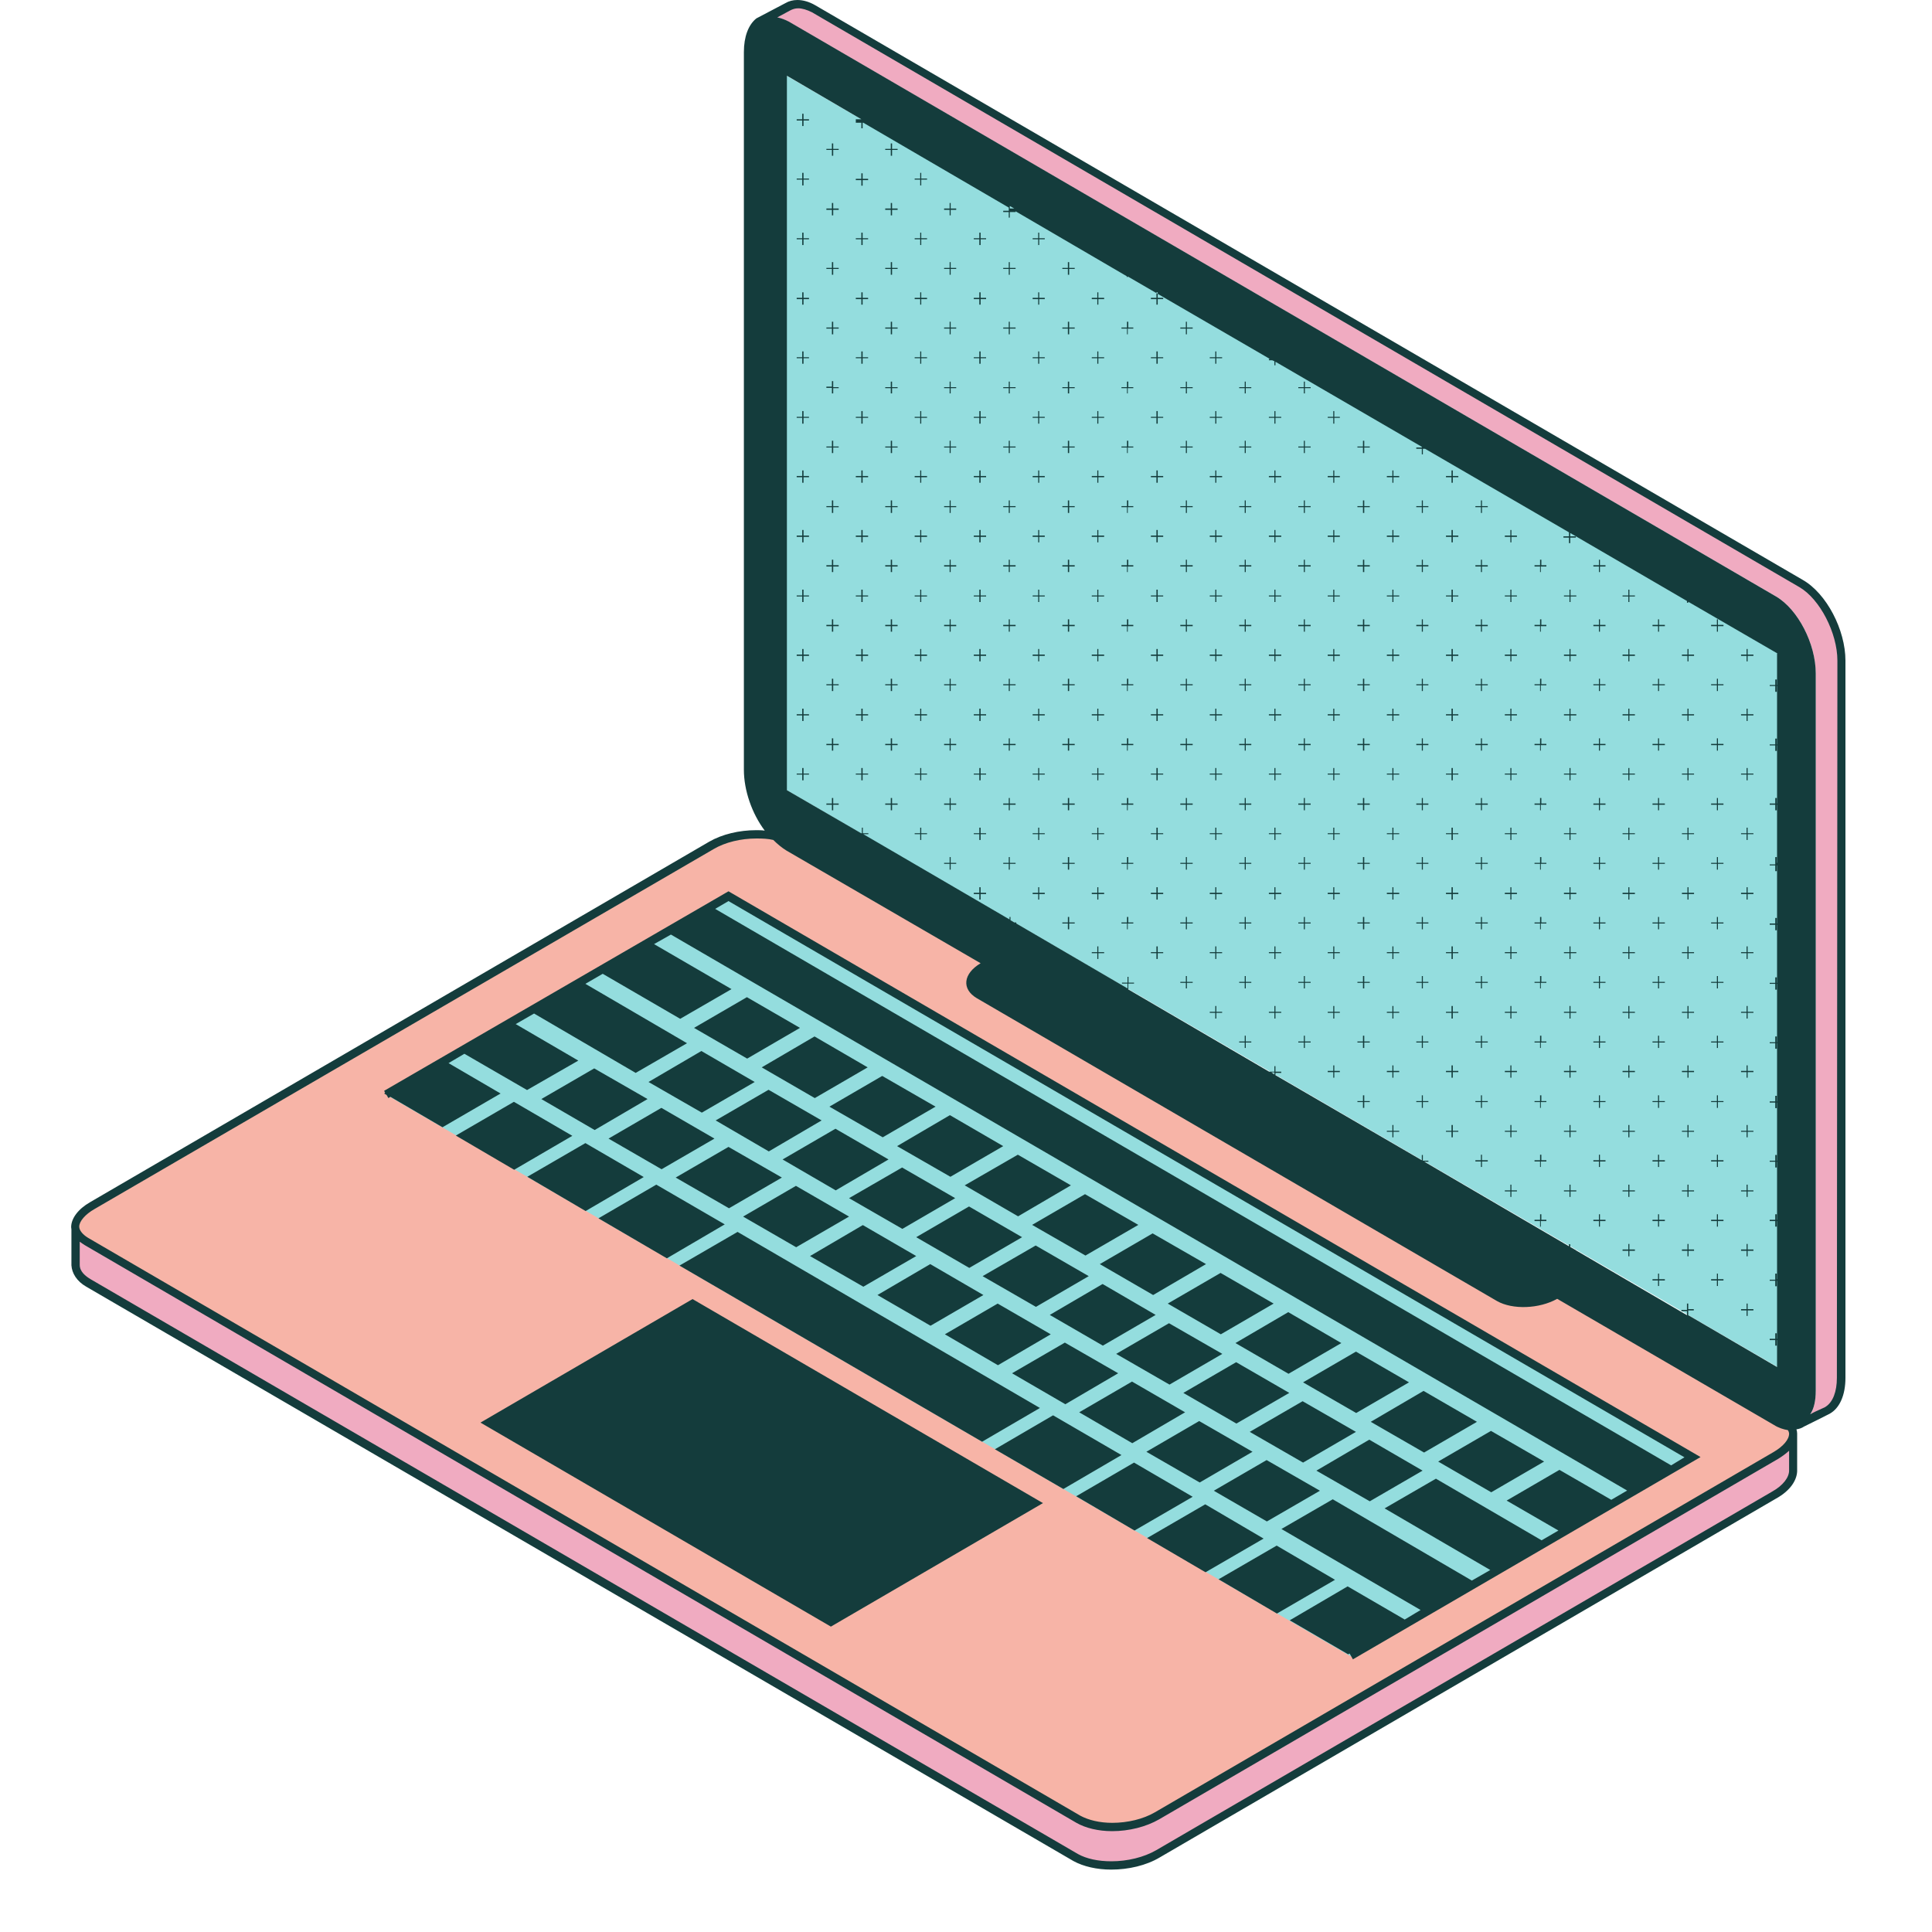 <svg xmlns="http://www.w3.org/2000/svg" xmlns:xlink="http://www.w3.org/1999/xlink" width="40" zoomAndPan="magnify" viewBox="0 0 30 30" height="40" preserveAspectRatio="xMidYMid meet" version="1.2"><defs><clipPath id="3442918869"><path d="M 1.09 0 L 28.672 0 L 28.672 29 L 1.09 29 Z M 1.09 0 "/></clipPath><clipPath id="0a2c311fa8"><path d="M 1.09 12 L 28 12 L 28 29 L 1.09 29 Z M 1.09 12 "/></clipPath><clipPath id="b1710fcb4c"><path d="M 1.09 0 L 28.672 0 L 28.672 29.031 L 1.09 29.031 Z M 1.09 0 "/></clipPath></defs><g id="4845e4a827"><g clip-rule="nonzero" clip-path="url(#3442918869)"><path style=" stroke:none;fill-rule:nonzero;fill:#f0abc1;fill-opacity:1;" d="M 27.844 22.293 C 27.844 22.297 27.844 22.309 27.844 22.316 L 27.844 22.824 C 27.848 22.961 27.746 23.109 27.547 23.227 L 17.98 28.793 C 17.785 28.91 17.52 28.973 17.254 28.973 C 17.039 28.973 16.844 28.926 16.703 28.848 L 1.375 19.922 C 1.25 19.848 1.18 19.754 1.176 19.641 L 1.176 19.137 C 1.176 19.117 1.176 19.102 1.176 19.082 C 1.184 19.152 1.242 19.223 1.34 19.281 L 16.746 28.246 C 16.879 28.32 17.062 28.363 17.266 28.363 C 17.52 28.363 17.773 28.297 17.965 28.188 L 27.578 22.59 C 27.734 22.508 27.824 22.391 27.844 22.293 Z M 27.969 9.062 L 12.641 0.141 C 12.555 0.086 12.477 0.062 12.395 0.062 C 12.336 0.062 12.285 0.074 12.23 0.105 L 11.914 0.273 C 12.012 0.25 12.121 0.27 12.242 0.336 L 27.578 9.262 C 27.918 9.461 28.195 9.996 28.195 10.457 L 28.195 21.594 C 28.195 21.852 28.109 22.031 27.977 22.105 C 27.977 22.105 27.98 22.105 27.98 22.102 C 27.98 22.102 27.988 22.102 28.375 21.902 L 28.379 21.902 C 28.52 21.82 28.594 21.641 28.594 21.395 L 28.594 10.258 C 28.594 9.797 28.316 9.262 27.969 9.062 Z M 27.969 9.062 "/></g><g clip-rule="nonzero" clip-path="url(#0a2c311fa8)"><path style=" stroke:none;fill-rule:nonzero;fill:#f7b4a7;fill-opacity:1;" d="M 17.27 28.367 C 17.066 28.367 16.883 28.328 16.75 28.25 L 1.34 19.281 C 1.23 19.219 1.176 19.137 1.176 19.055 C 1.176 18.941 1.273 18.82 1.441 18.723 L 11.055 13.125 C 11.246 13.012 11.5 12.949 11.754 12.949 C 11.953 12.949 12.141 12.988 12.273 13.066 L 27.676 22.031 C 27.785 22.094 27.844 22.176 27.844 22.258 C 27.844 22.367 27.746 22.492 27.578 22.59 L 17.965 28.195 C 17.773 28.305 17.52 28.367 17.27 28.367 Z M 17.27 28.367 "/></g><path style=" stroke:none;fill-rule:nonzero;fill:#94ddde;fill-opacity:1;" d="M 6.008 17.004 L 11.312 13.918 L 26.277 22.629 L 20.973 25.719 M 27.605 10.137 L 12.215 1.176 L 12.215 12.27 L 27.602 21.227 L 27.602 10.137 Z M 27.605 10.137 "/><g clip-rule="nonzero" clip-path="url(#b1710fcb4c)"><path style=" stroke:none;fill-rule:nonzero;fill:#143c3c;fill-opacity:1;" d="M 15.047 18.734 L 15.871 19.211 L 15.051 19.688 L 14.227 19.211 Z M 15.27 20.109 L 14.445 19.629 L 13.625 20.109 L 14.449 20.586 Z M 15.258 19.816 L 16.086 20.293 L 16.906 19.816 L 16.082 19.34 Z M 16.316 20.719 L 15.492 20.242 L 14.672 20.719 L 15.496 21.199 Z M 11.113 17.398 L 11.938 17.879 L 12.758 17.398 L 11.934 16.922 Z M 13.184 18.605 L 14.012 19.082 L 14.832 18.605 L 14.008 18.129 Z M 11.32 18.762 L 12.141 18.285 L 11.312 17.809 L 10.492 18.285 Z M 12.152 18.004 L 12.977 18.484 L 13.797 18.004 L 12.973 17.527 Z M 21.055 22.234 L 20.227 21.758 L 19.406 22.234 L 20.234 22.711 Z M 16.301 20.418 L 17.125 20.895 L 17.945 20.418 L 17.121 19.938 Z M 14.227 19.504 L 13.398 19.023 L 12.578 19.504 L 13.406 19.98 Z M 17.332 21.023 L 18.16 21.5 L 18.98 21.023 L 18.152 20.547 Z M 16.148 21.863 L 11.453 19.129 L 10.551 19.652 L 15.25 22.387 Z M 18.375 21.629 L 19.199 22.105 L 20.02 21.629 L 19.195 21.152 Z M 11.539 18.891 L 12.363 19.367 L 13.184 18.891 L 12.359 18.414 Z M 8.406 17.066 L 9.234 17.547 L 10.055 17.066 L 9.227 16.59 Z M 7.078 17.633 L 7.984 18.164 L 8.887 17.637 L 7.98 17.109 Z M 7.461 22.09 L 12.902 25.258 L 16.195 23.34 L 10.754 20.172 Z M 13.93 17.797 L 14.758 18.273 L 15.578 17.797 L 14.75 17.316 Z M 12.879 17.184 L 13.707 17.66 L 14.527 17.184 L 13.699 16.707 Z M 11.828 16.574 L 12.652 17.051 L 13.473 16.574 L 12.648 16.094 Z M 16.027 19.02 L 16.855 19.496 L 17.676 19.02 L 16.848 18.543 Z M 14.98 18.406 L 15.809 18.887 L 16.629 18.406 L 15.805 17.93 Z M 10.777 15.961 L 11.602 16.438 L 12.422 15.961 L 11.598 15.484 Z M 10.273 18.156 L 11.094 17.68 L 10.27 17.203 L 9.449 17.68 Z M 10.898 17.277 L 11.719 16.801 L 10.891 16.32 L 10.07 16.801 Z M 17.363 21.324 L 16.535 20.848 L 15.715 21.324 L 16.543 21.805 Z M 17.078 19.629 L 17.906 20.109 L 18.727 19.629 L 17.898 19.152 Z M 18.402 21.93 L 17.578 21.453 L 16.758 21.93 L 17.582 22.41 Z M 20.496 23.148 L 19.668 22.672 L 18.848 23.148 L 19.672 23.625 Z M 19.449 22.543 L 18.621 22.066 L 17.801 22.543 L 18.629 23.02 Z M 19.184 20.855 L 20.008 21.332 L 20.828 20.855 L 20.004 20.375 Z M 22.09 22.836 L 21.262 22.355 L 20.441 22.836 L 21.27 23.312 Z M 20.234 21.465 L 21.059 21.941 L 21.879 21.465 L 21.055 20.988 Z M 18.133 20.242 L 18.957 20.719 L 19.777 20.242 L 18.953 19.766 Z M 21.285 22.078 L 22.113 22.555 L 22.934 22.078 L 22.105 21.598 Z M 11.254 19.012 L 10.191 18.395 L 9.293 18.918 L 10.355 19.539 Z M 11.312 13.84 L 26.406 22.625 L 21.008 25.766 L 20.957 25.676 L 20.934 25.688 L 20.027 25.16 L 20.926 24.633 L 21.812 25.148 L 22.059 25 L 19.898 23.742 L 20.695 23.281 L 22.855 24.543 L 23.141 24.379 L 21.5 23.422 L 22.297 22.961 L 23.938 23.918 L 24.199 23.766 L 23.395 23.301 L 24.215 22.824 L 25.02 23.289 L 25.266 23.145 L 10.418 14.512 L 10.156 14.66 L 11.359 15.359 L 10.562 15.82 L 9.359 15.121 L 9.09 15.277 L 10.668 16.199 L 9.871 16.66 L 8.293 15.738 L 8.008 15.902 L 8.98 16.469 L 8.184 16.926 L 7.211 16.363 L 6.965 16.508 L 7.773 16.98 L 6.871 17.504 L 6.062 17.031 L 6.031 17.051 L 6.004 17.004 L 5.965 16.98 L 5.98 16.969 L 5.965 16.938 Z M 26.156 22.629 L 11.312 13.992 L 11.105 14.113 L 25.949 22.754 Z M 8.188 18.273 L 9.094 18.805 L 9.996 18.277 L 9.09 17.75 Z M 19.824 24 L 18.922 24.523 L 19.828 25.055 L 20.73 24.531 Z M 16.352 21.977 L 15.449 22.504 L 16.512 23.121 L 17.414 22.594 Z M 17.609 22.711 L 16.711 23.234 L 17.617 23.766 L 18.52 23.242 Z M 28.656 10.258 L 28.656 21.395 C 28.656 21.664 28.566 21.867 28.41 21.953 C 28.41 21.953 28.016 22.152 28.012 22.152 C 27.977 22.176 27.938 22.188 27.895 22.195 C 27.902 22.219 27.906 22.234 27.906 22.258 C 27.906 22.27 27.906 22.273 27.906 22.285 C 27.906 22.293 27.906 22.305 27.906 22.309 L 27.906 22.816 C 27.914 22.973 27.805 23.145 27.578 23.27 L 18.012 28.84 C 17.797 28.969 17.52 29.031 17.254 29.031 C 17.035 29.031 16.824 28.984 16.668 28.898 L 1.34 19.98 C 1.191 19.895 1.117 19.77 1.109 19.648 L 1.109 19.141 C 1.109 19.125 1.109 19.105 1.109 19.09 C 1.109 19.078 1.105 19.066 1.105 19.055 C 1.105 18.918 1.215 18.773 1.398 18.668 L 11.012 13.07 C 11.215 12.953 11.48 12.891 11.742 12.891 C 11.789 12.891 11.832 12.891 11.875 12.898 C 11.676 12.633 11.551 12.273 11.551 11.953 L 11.551 0.809 C 11.551 0.57 11.621 0.383 11.746 0.285 L 12.191 0.051 C 12.25 0.016 12.312 0 12.383 0 C 12.469 0 12.566 0.027 12.66 0.082 L 27.992 9.004 C 28.363 9.215 28.656 9.781 28.656 10.258 Z M 27.781 22.527 C 27.734 22.57 27.676 22.613 27.613 22.652 L 18 28.25 C 17.797 28.367 17.531 28.434 17.27 28.434 C 17.055 28.434 16.859 28.387 16.715 28.305 L 1.312 19.332 C 1.285 19.316 1.262 19.297 1.238 19.281 L 1.238 19.641 C 1.238 19.746 1.328 19.816 1.406 19.863 L 16.738 28.789 C 16.871 28.863 17.051 28.902 17.258 28.902 C 17.508 28.902 17.762 28.84 17.953 28.73 L 27.52 23.16 C 27.688 23.066 27.785 22.938 27.781 22.828 Z M 27.781 22.262 C 27.781 22.246 27.773 22.223 27.762 22.207 C 27.691 22.195 27.617 22.172 27.543 22.125 L 24.18 20.168 C 23.902 20.324 23.488 20.34 23.246 20.203 L 15.168 15.5 C 14.93 15.359 14.953 15.121 15.227 14.957 L 12.211 13.207 C 12.141 13.164 12.07 13.105 12.008 13.043 C 11.926 13.023 11.84 13.02 11.746 13.02 C 11.504 13.02 11.262 13.078 11.082 13.184 L 1.469 18.773 C 1.324 18.855 1.23 18.965 1.23 19.047 C 1.23 19.105 1.285 19.172 1.371 19.223 L 16.777 28.195 C 16.902 28.262 17.074 28.305 17.27 28.305 C 17.512 28.305 17.754 28.246 17.934 28.141 L 27.547 22.543 C 27.691 22.457 27.781 22.352 27.781 22.262 Z M 13.289 1.871 L 13.289 1.852 L 13.375 1.852 L 12.219 1.176 L 12.219 12.27 L 13.371 12.938 L 13.383 12.938 L 13.383 12.852 L 13.398 12.852 L 13.398 12.938 L 13.484 12.938 L 13.484 12.953 L 13.406 12.953 L 15.676 14.277 L 15.676 14.238 L 15.691 14.238 L 15.691 14.289 L 15.75 14.324 L 15.781 14.324 L 15.781 14.34 L 17.508 15.348 L 17.508 15.273 L 17.422 15.273 L 17.422 15.258 L 17.508 15.258 L 17.508 15.168 L 17.523 15.168 L 17.523 15.258 L 17.609 15.258 L 17.609 15.273 L 17.52 15.273 L 17.52 15.359 L 17.512 15.359 L 19.707 16.641 L 19.789 16.641 L 19.789 16.555 L 19.805 16.555 L 19.805 16.641 L 19.895 16.641 L 19.895 16.66 L 19.805 16.66 L 19.805 16.695 L 22.078 18.016 L 22.078 17.934 L 22.094 17.934 L 22.094 18.023 L 22.18 18.023 L 22.18 18.039 L 22.117 18.039 L 24.363 19.352 L 24.363 19.32 L 24.383 19.32 L 24.383 19.363 L 24.465 19.41 L 24.469 19.41 L 24.469 19.414 L 26.195 20.422 L 26.195 20.359 L 26.109 20.359 L 26.109 20.34 L 26.195 20.34 L 26.195 20.242 L 26.215 20.242 L 26.215 20.328 L 26.301 20.328 L 26.301 20.348 L 26.215 20.348 L 26.215 20.422 L 27.594 21.227 L 27.594 20.809 L 27.59 20.809 L 27.59 20.895 L 27.566 20.895 L 27.566 20.809 L 27.48 20.809 L 27.48 20.789 L 27.566 20.789 L 27.566 20.703 L 27.59 20.703 L 27.59 20.789 L 27.594 20.789 L 27.594 19.887 L 27.59 19.887 L 27.59 19.973 L 27.566 19.973 L 27.566 19.887 L 27.48 19.887 L 27.48 19.871 L 27.566 19.871 L 27.566 19.777 L 27.59 19.777 L 27.59 19.863 L 27.594 19.863 L 27.594 18.961 L 27.59 18.961 L 27.59 19.047 L 27.566 19.047 L 27.566 18.961 L 27.48 18.961 L 27.48 18.941 L 27.566 18.941 L 27.566 18.855 L 27.59 18.855 L 27.59 18.941 L 27.594 18.941 L 27.594 18.039 L 27.59 18.039 L 27.59 18.129 L 27.566 18.129 L 27.566 18.039 L 27.48 18.039 L 27.48 18.023 L 27.566 18.023 L 27.566 17.934 L 27.59 17.934 L 27.59 18.023 L 27.594 18.023 L 27.594 17.121 L 27.59 17.121 L 27.59 17.207 L 27.566 17.207 L 27.566 17.121 L 27.48 17.121 L 27.48 17.102 L 27.566 17.102 L 27.566 17.016 L 27.59 17.016 L 27.59 17.102 L 27.594 17.102 L 27.594 16.199 L 27.59 16.199 L 27.59 16.285 L 27.566 16.285 L 27.566 16.199 L 27.48 16.199 L 27.48 16.184 L 27.566 16.184 L 27.566 16.094 L 27.59 16.094 L 27.59 16.184 L 27.594 16.184 L 27.594 15.277 L 27.59 15.277 L 27.59 15.367 L 27.566 15.367 L 27.566 15.277 L 27.48 15.277 L 27.48 15.262 L 27.566 15.262 L 27.566 15.176 L 27.59 15.176 L 27.59 15.262 L 27.594 15.262 L 27.594 14.359 L 27.59 14.359 L 27.59 14.445 L 27.566 14.445 L 27.566 14.359 L 27.48 14.359 L 27.48 14.34 L 27.566 14.34 L 27.566 14.254 L 27.59 14.254 L 27.59 14.34 L 27.594 14.34 L 27.594 13.438 L 27.59 13.438 L 27.59 13.527 L 27.566 13.527 L 27.566 13.438 L 27.48 13.438 L 27.48 13.422 L 27.566 13.422 L 27.566 13.309 L 27.59 13.309 L 27.59 13.398 L 27.594 13.398 L 27.594 12.496 L 27.59 12.496 L 27.59 12.582 L 27.566 12.582 L 27.566 12.496 L 27.48 12.496 L 27.48 12.477 L 27.566 12.477 L 27.566 12.391 L 27.59 12.391 L 27.59 12.477 L 27.594 12.477 L 27.594 11.574 L 27.59 11.574 L 27.59 11.66 L 27.566 11.66 L 27.566 11.574 L 27.48 11.574 L 27.48 11.559 L 27.566 11.559 L 27.566 11.469 L 27.59 11.469 L 27.59 11.559 L 27.594 11.559 L 27.594 10.652 L 27.59 10.652 L 27.59 10.742 L 27.566 10.742 L 27.566 10.652 L 27.48 10.652 L 27.48 10.637 L 27.566 10.637 L 27.566 10.551 L 27.59 10.551 L 27.59 10.637 L 27.594 10.637 L 27.594 10.148 L 27.602 10.148 L 26.215 9.344 L 26.215 9.359 L 26.195 9.359 L 26.195 9.332 L 24.383 8.277 L 24.383 8.328 L 24.469 8.328 L 24.469 8.348 L 24.383 8.348 L 24.383 8.434 L 24.363 8.434 L 24.363 8.348 L 24.277 8.348 L 24.277 8.328 L 24.363 8.328 L 24.363 8.266 L 22.129 6.969 L 22.094 6.969 L 22.094 7.055 L 22.078 7.055 L 22.078 6.969 L 21.992 6.969 L 21.992 6.949 L 22.078 6.949 L 22.078 6.938 L 19.805 5.617 L 19.805 5.672 L 19.789 5.672 L 19.789 5.609 L 19.754 5.594 L 19.703 5.594 L 19.703 5.574 L 19.719 5.574 L 17.512 4.293 L 17.512 4.301 L 17.496 4.301 L 17.496 4.289 L 15.77 3.281 L 15.77 3.293 L 15.68 3.293 L 15.68 3.379 L 15.664 3.379 L 15.664 3.293 L 15.578 3.293 L 15.578 3.273 L 15.664 3.273 L 15.664 3.223 L 13.406 1.906 L 13.395 1.906 L 13.395 1.992 L 13.375 1.992 L 13.375 1.906 L 13.289 1.906 Z M 15.68 3.238 L 15.75 3.238 L 15.68 3.199 Z M 19.789 16.652 L 19.742 16.652 L 19.789 16.684 Z M 28.531 10.258 C 28.531 9.828 28.258 9.301 27.941 9.117 L 12.609 0.191 C 12.531 0.152 12.457 0.129 12.395 0.129 C 12.348 0.129 12.309 0.141 12.266 0.164 L 12.07 0.27 C 12.129 0.281 12.191 0.305 12.25 0.336 L 27.578 9.262 C 27.918 9.461 28.195 9.996 28.195 10.457 L 28.195 21.594 C 28.195 21.746 28.168 21.875 28.109 21.961 C 28.16 21.93 28.234 21.898 28.336 21.852 L 28.348 21.844 C 28.461 21.773 28.523 21.609 28.523 21.395 Z M 18.715 23.359 L 17.812 23.883 L 18.719 24.414 L 19.621 23.891 Z M 23.977 22.695 L 23.152 22.219 L 22.332 22.695 L 23.156 23.172 Z M 24.828 8.883 L 24.844 8.883 L 24.844 8.797 L 24.93 8.797 L 24.93 8.777 L 24.844 8.777 L 24.844 8.691 L 24.828 8.691 L 24.828 8.777 L 24.742 8.777 L 24.742 8.797 L 24.828 8.797 Z M 25.285 9.348 L 25.301 9.348 L 25.301 9.262 L 25.387 9.262 L 25.387 9.246 L 25.301 9.246 L 25.301 9.156 L 25.285 9.156 L 25.285 9.246 L 25.195 9.246 L 25.195 9.262 L 25.285 9.262 Z M 24.371 9.348 L 24.387 9.348 L 24.387 9.262 L 24.477 9.262 L 24.477 9.246 L 24.387 9.246 L 24.387 9.156 L 24.371 9.156 L 24.371 9.246 L 24.285 9.246 L 24.285 9.262 L 24.371 9.262 Z M 26.66 9.809 L 26.676 9.809 L 26.676 9.723 L 26.762 9.723 L 26.762 9.703 L 26.676 9.703 L 26.676 9.617 L 26.66 9.617 L 26.66 9.703 L 26.57 9.703 L 26.57 9.723 L 26.66 9.723 Z M 25.746 9.809 L 25.762 9.809 L 25.762 9.723 L 25.852 9.723 L 25.852 9.703 L 25.762 9.703 L 25.762 9.617 L 25.746 9.617 L 25.746 9.703 L 25.66 9.703 L 25.66 9.723 L 25.746 9.723 Z M 24.828 9.809 L 24.844 9.809 L 24.844 9.723 L 24.93 9.723 L 24.93 9.703 L 24.844 9.703 L 24.844 9.617 L 24.828 9.617 L 24.828 9.703 L 24.742 9.703 L 24.742 9.723 L 24.828 9.723 Z M 27.121 10.27 L 27.137 10.27 L 27.137 10.184 L 27.227 10.184 L 27.227 10.164 L 27.137 10.164 L 27.137 10.078 L 27.121 10.078 L 27.121 10.164 L 27.035 10.164 L 27.035 10.184 L 27.121 10.184 Z M 26.203 10.27 L 26.219 10.27 L 26.219 10.184 L 26.305 10.184 L 26.305 10.164 L 26.219 10.164 L 26.219 10.078 L 26.203 10.078 L 26.203 10.164 L 26.117 10.164 L 26.117 10.184 L 26.203 10.184 Z M 25.285 10.27 L 25.301 10.27 L 25.301 10.184 L 25.387 10.184 L 25.387 10.164 L 25.301 10.164 L 25.301 10.078 L 25.285 10.078 L 25.285 10.164 L 25.195 10.164 L 25.195 10.184 L 25.285 10.184 Z M 24.371 10.27 L 24.387 10.27 L 24.387 10.184 L 24.477 10.184 L 24.477 10.164 L 24.387 10.164 L 24.387 10.078 L 24.371 10.078 L 24.371 10.164 L 24.285 10.164 L 24.285 10.184 L 24.371 10.184 Z M 26.66 10.73 L 26.676 10.73 L 26.676 10.641 L 26.762 10.641 L 26.762 10.625 L 26.676 10.625 L 26.676 10.539 L 26.66 10.539 L 26.66 10.625 L 26.57 10.625 L 26.57 10.641 L 26.66 10.641 Z M 25.746 10.73 L 25.762 10.73 L 25.762 10.641 L 25.852 10.641 L 25.852 10.625 L 25.762 10.625 L 25.762 10.539 L 25.746 10.539 L 25.746 10.625 L 25.66 10.625 L 25.66 10.641 L 25.746 10.641 Z M 24.828 10.73 L 24.844 10.73 L 24.844 10.641 L 24.93 10.641 L 24.93 10.625 L 24.844 10.625 L 24.844 10.539 L 24.828 10.539 L 24.828 10.625 L 24.742 10.625 L 24.742 10.641 L 24.828 10.641 Z M 27.121 11.195 L 27.137 11.195 L 27.137 11.109 L 27.227 11.109 L 27.227 11.09 L 27.137 11.09 L 27.137 11.004 L 27.121 11.004 L 27.121 11.09 L 27.035 11.09 L 27.035 11.109 L 27.121 11.109 Z M 26.203 11.195 L 26.219 11.195 L 26.219 11.109 L 26.305 11.109 L 26.305 11.09 L 26.219 11.09 L 26.219 11.004 L 26.203 11.004 L 26.203 11.09 L 26.117 11.09 L 26.117 11.109 L 26.203 11.109 Z M 25.285 11.195 L 25.301 11.195 L 25.301 11.109 L 25.387 11.109 L 25.387 11.09 L 25.301 11.09 L 25.301 11.004 L 25.285 11.004 L 25.285 11.09 L 25.195 11.09 L 25.195 11.109 L 25.285 11.109 Z M 24.371 11.195 L 24.387 11.195 L 24.387 11.109 L 24.477 11.109 L 24.477 11.09 L 24.387 11.09 L 24.387 11.004 L 24.371 11.004 L 24.371 11.09 L 24.285 11.09 L 24.285 11.109 L 24.371 11.109 Z M 26.66 11.656 L 26.676 11.656 L 26.676 11.57 L 26.762 11.57 L 26.762 11.551 L 26.676 11.551 L 26.676 11.465 L 26.66 11.465 L 26.66 11.551 L 26.57 11.551 L 26.57 11.57 L 26.66 11.57 Z M 25.746 11.656 L 25.762 11.656 L 25.762 11.57 L 25.852 11.57 L 25.852 11.551 L 25.762 11.551 L 25.762 11.465 L 25.746 11.465 L 25.746 11.551 L 25.66 11.551 L 25.66 11.57 L 25.746 11.57 Z M 24.828 11.656 L 24.844 11.656 L 24.844 11.57 L 24.93 11.57 L 24.93 11.551 L 24.844 11.551 L 24.844 11.465 L 24.828 11.465 L 24.828 11.551 L 24.742 11.551 L 24.742 11.57 L 24.828 11.57 Z M 27.121 12.117 L 27.137 12.117 L 27.137 12.027 L 27.227 12.027 L 27.227 12.012 L 27.137 12.012 L 27.137 11.926 L 27.121 11.926 L 27.121 12.012 L 27.035 12.012 L 27.035 12.027 L 27.121 12.027 Z M 26.203 12.117 L 26.219 12.117 L 26.219 12.027 L 26.305 12.027 L 26.305 12.012 L 26.219 12.012 L 26.219 11.926 L 26.203 11.926 L 26.203 12.012 L 26.117 12.012 L 26.117 12.027 L 26.203 12.027 Z M 25.285 12.117 L 25.301 12.117 L 25.301 12.027 L 25.387 12.027 L 25.387 12.012 L 25.301 12.012 L 25.301 11.926 L 25.285 11.926 L 25.285 12.012 L 25.195 12.012 L 25.195 12.027 L 25.285 12.027 Z M 24.371 12.117 L 24.387 12.117 L 24.387 12.027 L 24.477 12.027 L 24.477 12.012 L 24.387 12.012 L 24.387 11.926 L 24.371 11.926 L 24.371 12.012 L 24.285 12.012 L 24.285 12.027 L 24.371 12.027 Z M 26.66 12.582 L 26.676 12.582 L 26.676 12.496 L 26.762 12.496 L 26.762 12.477 L 26.676 12.477 L 26.676 12.391 L 26.66 12.391 L 26.66 12.477 L 26.57 12.477 L 26.57 12.496 L 26.66 12.496 Z M 25.746 12.582 L 25.762 12.582 L 25.762 12.496 L 25.852 12.496 L 25.852 12.477 L 25.762 12.477 L 25.762 12.391 L 25.746 12.391 L 25.746 12.477 L 25.66 12.477 L 25.66 12.496 L 25.746 12.496 Z M 24.828 12.582 L 24.844 12.582 L 24.844 12.496 L 24.93 12.496 L 24.93 12.477 L 24.844 12.477 L 24.844 12.391 L 24.828 12.391 L 24.828 12.477 L 24.742 12.477 L 24.742 12.496 L 24.828 12.496 Z M 27.121 13.043 L 27.137 13.043 L 27.137 12.953 L 27.227 12.953 L 27.227 12.938 L 27.137 12.938 L 27.137 12.852 L 27.121 12.852 L 27.121 12.938 L 27.035 12.938 L 27.035 12.953 L 27.121 12.953 Z M 26.203 13.043 L 26.219 13.043 L 26.219 12.953 L 26.305 12.953 L 26.305 12.938 L 26.219 12.938 L 26.219 12.852 L 26.203 12.852 L 26.203 12.938 L 26.117 12.938 L 26.117 12.953 L 26.203 12.953 Z M 25.285 13.043 L 25.301 13.043 L 25.301 12.953 L 25.387 12.953 L 25.387 12.938 L 25.301 12.938 L 25.301 12.852 L 25.285 12.852 L 25.285 12.938 L 25.195 12.938 L 25.195 12.953 L 25.285 12.953 Z M 24.371 13.043 L 24.387 13.043 L 24.387 12.953 L 24.477 12.953 L 24.477 12.938 L 24.387 12.938 L 24.387 12.852 L 24.371 12.852 L 24.371 12.938 L 24.285 12.938 L 24.285 12.953 L 24.371 12.953 Z M 26.66 13.504 L 26.676 13.504 L 26.676 13.414 L 26.762 13.414 L 26.762 13.398 L 26.676 13.398 L 26.676 13.309 L 26.66 13.309 L 26.66 13.398 L 26.57 13.398 L 26.57 13.414 L 26.66 13.414 Z M 25.746 13.504 L 25.762 13.504 L 25.762 13.414 L 25.852 13.414 L 25.852 13.398 L 25.762 13.398 L 25.762 13.309 L 25.746 13.309 L 25.746 13.398 L 25.66 13.398 L 25.66 13.414 L 25.746 13.414 Z M 24.828 13.504 L 24.844 13.504 L 24.844 13.414 L 24.93 13.414 L 24.93 13.398 L 24.844 13.398 L 24.844 13.309 L 24.828 13.309 L 24.828 13.398 L 24.742 13.398 L 24.742 13.414 L 24.828 13.414 Z M 27.121 13.969 L 27.137 13.969 L 27.137 13.883 L 27.227 13.883 L 27.227 13.863 L 27.137 13.863 L 27.137 13.777 L 27.121 13.777 L 27.121 13.863 L 27.035 13.863 L 27.035 13.883 L 27.121 13.883 Z M 26.203 13.969 L 26.219 13.969 L 26.219 13.883 L 26.305 13.883 L 26.305 13.863 L 26.219 13.863 L 26.219 13.777 L 26.203 13.777 L 26.203 13.863 L 26.117 13.863 L 26.117 13.883 L 26.203 13.883 Z M 25.285 13.969 L 25.301 13.969 L 25.301 13.883 L 25.387 13.883 L 25.387 13.863 L 25.301 13.863 L 25.301 13.777 L 25.285 13.777 L 25.285 13.863 L 25.195 13.863 L 25.195 13.883 L 25.285 13.883 Z M 24.371 13.969 L 24.387 13.969 L 24.387 13.883 L 24.477 13.883 L 24.477 13.863 L 24.387 13.863 L 24.387 13.777 L 24.371 13.777 L 24.371 13.863 L 24.285 13.863 L 24.285 13.883 L 24.371 13.883 Z M 26.66 14.43 L 26.676 14.43 L 26.676 14.34 L 26.762 14.34 L 26.762 14.324 L 26.676 14.324 L 26.676 14.238 L 26.66 14.238 L 26.66 14.324 L 26.57 14.324 L 26.57 14.34 L 26.66 14.34 Z M 25.746 14.43 L 25.762 14.43 L 25.762 14.34 L 25.852 14.34 L 25.852 14.324 L 25.762 14.324 L 25.762 14.238 L 25.746 14.238 L 25.746 14.324 L 25.66 14.324 L 25.66 14.34 L 25.746 14.34 Z M 24.828 14.43 L 24.844 14.43 L 24.844 14.34 L 24.93 14.34 L 24.93 14.324 L 24.844 14.324 L 24.844 14.238 L 24.828 14.238 L 24.828 14.324 L 24.742 14.324 L 24.742 14.34 L 24.828 14.34 Z M 27.121 14.891 L 27.137 14.891 L 27.137 14.801 L 27.227 14.801 L 27.227 14.785 L 27.137 14.785 L 27.137 14.695 L 27.121 14.695 L 27.121 14.785 L 27.035 14.785 L 27.035 14.801 L 27.121 14.801 Z M 26.203 14.891 L 26.219 14.891 L 26.219 14.801 L 26.305 14.801 L 26.305 14.785 L 26.219 14.785 L 26.219 14.695 L 26.203 14.695 L 26.203 14.785 L 26.117 14.785 L 26.117 14.801 L 26.203 14.801 Z M 25.285 14.891 L 25.301 14.891 L 25.301 14.801 L 25.387 14.801 L 25.387 14.785 L 25.301 14.785 L 25.301 14.695 L 25.285 14.695 L 25.285 14.785 L 25.195 14.785 L 25.195 14.801 L 25.285 14.801 Z M 24.371 14.891 L 24.387 14.891 L 24.387 14.801 L 24.477 14.801 L 24.477 14.785 L 24.387 14.785 L 24.387 14.695 L 24.371 14.695 L 24.371 14.785 L 24.285 14.785 L 24.285 14.801 L 24.371 14.801 Z M 26.66 15.348 L 26.676 15.348 L 26.676 15.262 L 26.762 15.262 L 26.762 15.246 L 26.676 15.246 L 26.676 15.156 L 26.66 15.156 L 26.66 15.246 L 26.57 15.246 L 26.57 15.262 L 26.66 15.262 Z M 25.746 15.348 L 25.762 15.348 L 25.762 15.262 L 25.852 15.262 L 25.852 15.246 L 25.762 15.246 L 25.762 15.156 L 25.746 15.156 L 25.746 15.246 L 25.66 15.246 L 25.66 15.262 L 25.746 15.262 Z M 24.828 15.348 L 24.844 15.348 L 24.844 15.262 L 24.93 15.262 L 24.93 15.246 L 24.844 15.246 L 24.844 15.156 L 24.828 15.156 L 24.828 15.246 L 24.742 15.246 L 24.742 15.262 L 24.828 15.262 Z M 27.121 15.816 L 27.137 15.816 L 27.137 15.727 L 27.227 15.727 L 27.227 15.711 L 27.137 15.711 L 27.137 15.621 L 27.121 15.621 L 27.121 15.711 L 27.035 15.711 L 27.035 15.727 L 27.121 15.727 Z M 26.203 15.816 L 26.219 15.816 L 26.219 15.727 L 26.305 15.727 L 26.305 15.711 L 26.219 15.711 L 26.219 15.621 L 26.203 15.621 L 26.203 15.711 L 26.117 15.711 L 26.117 15.727 L 26.203 15.727 Z M 25.285 15.816 L 25.301 15.816 L 25.301 15.727 L 25.387 15.727 L 25.387 15.711 L 25.301 15.711 L 25.301 15.621 L 25.285 15.621 L 25.285 15.711 L 25.195 15.711 L 25.195 15.727 L 25.285 15.727 Z M 24.371 15.816 L 24.387 15.816 L 24.387 15.727 L 24.477 15.727 L 24.477 15.711 L 24.387 15.711 L 24.387 15.621 L 24.371 15.621 L 24.371 15.711 L 24.285 15.711 L 24.285 15.727 L 24.371 15.727 Z M 26.66 16.273 L 26.676 16.273 L 26.676 16.188 L 26.762 16.188 L 26.762 16.172 L 26.676 16.172 L 26.676 16.082 L 26.66 16.082 L 26.66 16.172 L 26.57 16.172 L 26.57 16.188 L 26.66 16.188 Z M 25.746 16.273 L 25.762 16.273 L 25.762 16.188 L 25.852 16.188 L 25.852 16.172 L 25.762 16.172 L 25.762 16.082 L 25.746 16.082 L 25.746 16.172 L 25.66 16.172 L 25.66 16.188 L 25.746 16.188 Z M 24.828 16.273 L 24.844 16.273 L 24.844 16.188 L 24.93 16.188 L 24.93 16.172 L 24.844 16.172 L 24.844 16.082 L 24.828 16.082 L 24.828 16.172 L 24.742 16.172 L 24.742 16.188 L 24.828 16.188 Z M 27.121 16.734 L 27.137 16.734 L 27.137 16.648 L 27.227 16.648 L 27.227 16.629 L 27.137 16.629 L 27.137 16.543 L 27.121 16.543 L 27.121 16.629 L 27.035 16.629 L 27.035 16.648 L 27.121 16.648 Z M 26.203 16.734 L 26.219 16.734 L 26.219 16.648 L 26.305 16.648 L 26.305 16.629 L 26.219 16.629 L 26.219 16.543 L 26.203 16.543 L 26.203 16.629 L 26.117 16.629 L 26.117 16.648 L 26.203 16.648 Z M 25.285 16.734 L 25.301 16.734 L 25.301 16.648 L 25.387 16.648 L 25.387 16.629 L 25.301 16.629 L 25.301 16.543 L 25.285 16.543 L 25.285 16.629 L 25.195 16.629 L 25.195 16.648 L 25.285 16.648 Z M 24.371 16.734 L 24.387 16.734 L 24.387 16.648 L 24.477 16.648 L 24.477 16.629 L 24.387 16.629 L 24.387 16.543 L 24.371 16.543 L 24.371 16.629 L 24.285 16.629 L 24.285 16.648 L 24.371 16.648 Z M 26.66 17.203 L 26.676 17.203 L 26.676 17.113 L 26.762 17.113 L 26.762 17.098 L 26.676 17.098 L 26.676 17.008 L 26.66 17.008 L 26.66 17.098 L 26.57 17.098 L 26.57 17.113 L 26.66 17.113 Z M 25.746 17.203 L 25.762 17.203 L 25.762 17.113 L 25.852 17.113 L 25.852 17.098 L 25.762 17.098 L 25.762 17.008 L 25.746 17.008 L 25.746 17.098 L 25.66 17.098 L 25.66 17.113 L 25.746 17.113 Z M 24.828 17.203 L 24.844 17.203 L 24.844 17.113 L 24.93 17.113 L 24.93 17.098 L 24.844 17.098 L 24.844 17.008 L 24.828 17.008 L 24.828 17.098 L 24.742 17.098 L 24.742 17.113 L 24.828 17.113 Z M 27.121 17.66 L 27.137 17.66 L 27.137 17.574 L 27.227 17.574 L 27.227 17.559 L 27.137 17.559 L 27.137 17.469 L 27.121 17.469 L 27.121 17.559 L 27.035 17.559 L 27.035 17.574 L 27.121 17.574 Z M 26.203 17.66 L 26.219 17.66 L 26.219 17.574 L 26.305 17.574 L 26.305 17.559 L 26.219 17.559 L 26.219 17.469 L 26.203 17.469 L 26.203 17.559 L 26.117 17.559 L 26.117 17.574 L 26.203 17.574 Z M 25.285 17.66 L 25.301 17.66 L 25.301 17.574 L 25.387 17.574 L 25.387 17.559 L 25.301 17.559 L 25.301 17.469 L 25.285 17.469 L 25.285 17.559 L 25.195 17.559 L 25.195 17.574 L 25.285 17.574 Z M 24.371 17.66 L 24.387 17.66 L 24.387 17.574 L 24.477 17.574 L 24.477 17.559 L 24.387 17.559 L 24.387 17.469 L 24.371 17.469 L 24.371 17.559 L 24.285 17.559 L 24.285 17.574 L 24.371 17.574 Z M 26.66 18.121 L 26.676 18.121 L 26.676 18.035 L 26.762 18.035 L 26.762 18.016 L 26.676 18.016 L 26.676 17.93 L 26.66 17.93 L 26.66 18.016 L 26.57 18.016 L 26.57 18.035 L 26.66 18.035 Z M 25.746 18.121 L 25.762 18.121 L 25.762 18.035 L 25.852 18.035 L 25.852 18.016 L 25.762 18.016 L 25.762 17.93 L 25.746 17.93 L 25.746 18.016 L 25.66 18.016 L 25.66 18.035 L 25.746 18.035 Z M 24.828 18.121 L 24.844 18.121 L 24.844 18.035 L 24.93 18.035 L 24.93 18.016 L 24.844 18.016 L 24.844 17.93 L 24.828 17.93 L 24.828 18.016 L 24.742 18.016 L 24.742 18.035 L 24.828 18.035 Z M 27.121 18.586 L 27.137 18.586 L 27.137 18.5 L 27.227 18.5 L 27.227 18.484 L 27.137 18.484 L 27.137 18.395 L 27.121 18.395 L 27.121 18.484 L 27.035 18.484 L 27.035 18.5 L 27.121 18.5 Z M 26.203 18.586 L 26.219 18.586 L 26.219 18.5 L 26.305 18.5 L 26.305 18.484 L 26.219 18.484 L 26.219 18.395 L 26.203 18.395 L 26.203 18.484 L 26.117 18.484 L 26.117 18.5 L 26.203 18.5 Z M 25.285 18.586 L 25.301 18.586 L 25.301 18.5 L 25.387 18.5 L 25.387 18.484 L 25.301 18.484 L 25.301 18.395 L 25.285 18.395 L 25.285 18.484 L 25.195 18.484 L 25.195 18.5 L 25.285 18.5 Z M 24.371 18.586 L 24.387 18.586 L 24.387 18.5 L 24.477 18.5 L 24.477 18.484 L 24.387 18.484 L 24.387 18.395 L 24.371 18.395 L 24.371 18.484 L 24.285 18.484 L 24.285 18.5 L 24.371 18.5 Z M 26.66 19.047 L 26.676 19.047 L 26.676 18.961 L 26.762 18.961 L 26.762 18.941 L 26.676 18.941 L 26.676 18.855 L 26.66 18.855 L 26.66 18.941 L 26.57 18.941 L 26.57 18.961 L 26.66 18.961 Z M 25.746 19.047 L 25.762 19.047 L 25.762 18.961 L 25.852 18.961 L 25.852 18.941 L 25.762 18.941 L 25.762 18.855 L 25.746 18.855 L 25.746 18.941 L 25.66 18.941 L 25.66 18.961 L 25.746 18.961 Z M 24.828 19.047 L 24.844 19.047 L 24.844 18.961 L 24.93 18.961 L 24.93 18.941 L 24.844 18.941 L 24.844 18.855 L 24.828 18.855 L 24.828 18.941 L 24.742 18.941 L 24.742 18.961 L 24.828 18.961 Z M 27.121 19.508 L 27.137 19.508 L 27.137 19.422 L 27.227 19.422 L 27.227 19.402 L 27.137 19.402 L 27.137 19.316 L 27.121 19.316 L 27.121 19.402 L 27.035 19.402 L 27.035 19.422 L 27.121 19.422 Z M 26.203 19.508 L 26.219 19.508 L 26.219 19.422 L 26.305 19.422 L 26.305 19.402 L 26.219 19.402 L 26.219 19.316 L 26.203 19.316 L 26.203 19.402 L 26.117 19.402 L 26.117 19.422 L 26.203 19.422 Z M 25.285 19.508 L 25.301 19.508 L 25.301 19.422 L 25.387 19.422 L 25.387 19.402 L 25.301 19.402 L 25.301 19.316 L 25.285 19.316 L 25.285 19.402 L 25.195 19.402 L 25.195 19.422 L 25.285 19.422 Z M 26.66 19.969 L 26.676 19.969 L 26.676 19.883 L 26.762 19.883 L 26.762 19.863 L 26.676 19.863 L 26.676 19.777 L 26.66 19.777 L 26.66 19.863 L 26.57 19.863 L 26.57 19.883 L 26.66 19.883 Z M 25.746 19.969 L 25.762 19.969 L 25.762 19.883 L 25.852 19.883 L 25.852 19.863 L 25.762 19.863 L 25.762 19.777 L 25.746 19.777 L 25.746 19.863 L 25.66 19.863 L 25.66 19.883 L 25.746 19.883 Z M 27.121 20.434 L 27.137 20.434 L 27.137 20.348 L 27.227 20.348 L 27.227 20.328 L 27.137 20.328 L 27.137 20.242 L 27.121 20.242 L 27.121 20.328 L 27.035 20.328 L 27.035 20.348 L 27.121 20.348 Z M 20.703 6.578 L 20.719 6.578 L 20.719 6.488 L 20.805 6.488 L 20.805 6.473 L 20.719 6.473 L 20.719 6.383 L 20.703 6.383 L 20.703 6.473 L 20.617 6.473 L 20.617 6.488 L 20.703 6.488 Z M 21.164 7.035 L 21.184 7.035 L 21.184 6.949 L 21.27 6.949 L 21.27 6.934 L 21.184 6.934 L 21.184 6.844 L 21.164 6.844 L 21.164 6.934 L 21.078 6.934 L 21.078 6.949 L 21.164 6.949 Z M 22.539 7.496 L 22.559 7.496 L 22.559 7.41 L 22.645 7.41 L 22.645 7.391 L 22.559 7.391 L 22.559 7.305 L 22.539 7.305 L 22.539 7.391 L 22.453 7.391 L 22.453 7.41 L 22.539 7.41 Z M 21.621 7.496 L 21.637 7.496 L 21.637 7.41 L 21.727 7.41 L 21.727 7.391 L 21.637 7.391 L 21.637 7.305 L 21.621 7.305 L 21.621 7.391 L 21.535 7.391 L 21.535 7.41 L 21.621 7.41 Z M 20.703 7.496 L 20.719 7.496 L 20.719 7.41 L 20.805 7.41 L 20.805 7.391 L 20.719 7.391 L 20.719 7.305 L 20.703 7.305 L 20.703 7.391 L 20.617 7.391 L 20.617 7.41 L 20.703 7.41 Z M 22.996 7.965 L 23.012 7.965 L 23.012 7.875 L 23.102 7.875 L 23.102 7.859 L 23.012 7.859 L 23.012 7.77 L 22.996 7.77 L 22.996 7.859 L 22.91 7.859 L 22.91 7.875 L 22.996 7.875 Z M 22.078 7.965 L 22.094 7.965 L 22.094 7.875 L 22.18 7.875 L 22.18 7.859 L 22.094 7.859 L 22.094 7.77 L 22.078 7.77 L 22.078 7.859 L 21.992 7.859 L 21.992 7.875 L 22.078 7.875 Z M 21.164 7.965 L 21.184 7.965 L 21.184 7.875 L 21.27 7.875 L 21.27 7.859 L 21.184 7.859 L 21.184 7.77 L 21.164 7.77 L 21.164 7.859 L 21.078 7.859 L 21.078 7.875 L 21.164 7.875 Z M 23.453 8.422 L 23.469 8.422 L 23.469 8.336 L 23.555 8.336 L 23.555 8.316 L 23.469 8.316 L 23.469 8.23 L 23.453 8.23 L 23.453 8.316 L 23.367 8.316 L 23.367 8.336 L 23.453 8.336 Z M 22.539 8.422 L 22.559 8.422 L 22.559 8.336 L 22.645 8.336 L 22.645 8.316 L 22.559 8.316 L 22.559 8.23 L 22.539 8.23 L 22.539 8.316 L 22.453 8.316 L 22.453 8.336 L 22.539 8.336 Z M 21.621 8.422 L 21.637 8.422 L 21.637 8.336 L 21.727 8.336 L 21.727 8.316 L 21.637 8.316 L 21.637 8.23 L 21.621 8.23 L 21.621 8.316 L 21.535 8.316 L 21.535 8.336 L 21.621 8.336 Z M 20.703 8.422 L 20.719 8.422 L 20.719 8.336 L 20.805 8.336 L 20.805 8.316 L 20.719 8.316 L 20.719 8.23 L 20.703 8.23 L 20.703 8.316 L 20.617 8.316 L 20.617 8.336 L 20.703 8.336 Z M 23.91 8.883 L 23.926 8.883 L 23.926 8.797 L 24.012 8.797 L 24.012 8.777 L 23.934 8.777 L 23.934 8.691 L 23.914 8.691 L 23.914 8.777 L 23.828 8.777 L 23.828 8.797 L 23.914 8.797 L 23.914 8.883 Z M 22.996 8.883 L 23.012 8.883 L 23.012 8.797 L 23.102 8.797 L 23.102 8.777 L 23.012 8.777 L 23.012 8.691 L 22.996 8.691 L 22.996 8.777 L 22.91 8.777 L 22.91 8.797 L 22.996 8.797 Z M 22.078 8.883 L 22.094 8.883 L 22.094 8.797 L 22.18 8.797 L 22.18 8.777 L 22.094 8.777 L 22.094 8.691 L 22.078 8.691 L 22.078 8.777 L 21.992 8.777 L 21.992 8.797 L 22.078 8.797 Z M 21.164 8.883 L 21.184 8.883 L 21.184 8.797 L 21.27 8.797 L 21.27 8.777 L 21.184 8.777 L 21.184 8.691 L 21.164 8.691 L 21.164 8.777 L 21.078 8.777 L 21.078 8.797 L 21.164 8.797 Z M 23.453 9.348 L 23.469 9.348 L 23.469 9.262 L 23.555 9.262 L 23.555 9.246 L 23.469 9.246 L 23.469 9.156 L 23.453 9.156 L 23.453 9.246 L 23.367 9.246 L 23.367 9.262 L 23.453 9.262 Z M 22.539 9.348 L 22.559 9.348 L 22.559 9.262 L 22.645 9.262 L 22.645 9.246 L 22.559 9.246 L 22.559 9.156 L 22.539 9.156 L 22.539 9.246 L 22.453 9.246 L 22.453 9.262 L 22.539 9.262 Z M 21.621 9.348 L 21.637 9.348 L 21.637 9.262 L 21.727 9.262 L 21.727 9.246 L 21.637 9.246 L 21.637 9.156 L 21.621 9.156 L 21.621 9.246 L 21.535 9.246 L 21.535 9.262 L 21.621 9.262 Z M 20.703 9.348 L 20.719 9.348 L 20.719 9.262 L 20.805 9.262 L 20.805 9.246 L 20.719 9.246 L 20.719 9.156 L 20.703 9.156 L 20.703 9.246 L 20.617 9.246 L 20.617 9.262 L 20.703 9.262 Z M 23.91 9.809 L 23.926 9.809 L 23.926 9.723 L 24.012 9.723 L 24.012 9.703 L 23.934 9.703 L 23.934 9.617 L 23.914 9.617 L 23.914 9.703 L 23.828 9.703 L 23.828 9.723 L 23.914 9.723 L 23.914 9.809 Z M 22.996 9.809 L 23.012 9.809 L 23.012 9.723 L 23.102 9.723 L 23.102 9.703 L 23.012 9.703 L 23.012 9.617 L 22.996 9.617 L 22.996 9.703 L 22.91 9.703 L 22.91 9.723 L 22.996 9.723 Z M 22.078 9.809 L 22.094 9.809 L 22.094 9.723 L 22.18 9.723 L 22.18 9.703 L 22.094 9.703 L 22.094 9.617 L 22.078 9.617 L 22.078 9.703 L 21.992 9.703 L 21.992 9.723 L 22.078 9.723 Z M 21.164 9.809 L 21.184 9.809 L 21.184 9.723 L 21.27 9.723 L 21.27 9.703 L 21.184 9.703 L 21.184 9.617 L 21.164 9.617 L 21.164 9.703 L 21.078 9.703 L 21.078 9.723 L 21.164 9.723 Z M 23.453 10.27 L 23.469 10.27 L 23.469 10.184 L 23.555 10.184 L 23.555 10.164 L 23.469 10.164 L 23.469 10.078 L 23.453 10.078 L 23.453 10.164 L 23.367 10.164 L 23.367 10.184 L 23.453 10.184 Z M 22.539 10.27 L 22.559 10.27 L 22.559 10.184 L 22.645 10.184 L 22.645 10.164 L 22.559 10.164 L 22.559 10.078 L 22.539 10.078 L 22.539 10.164 L 22.453 10.164 L 22.453 10.184 L 22.539 10.184 Z M 21.621 10.27 L 21.637 10.27 L 21.637 10.184 L 21.727 10.184 L 21.727 10.164 L 21.637 10.164 L 21.637 10.078 L 21.621 10.078 L 21.621 10.164 L 21.535 10.164 L 21.535 10.184 L 21.621 10.184 Z M 20.703 10.27 L 20.719 10.27 L 20.719 10.184 L 20.805 10.184 L 20.805 10.164 L 20.719 10.164 L 20.719 10.078 L 20.703 10.078 L 20.703 10.164 L 20.617 10.164 L 20.617 10.184 L 20.703 10.184 Z M 23.91 10.73 L 23.926 10.73 L 23.926 10.641 L 24.012 10.641 L 24.012 10.625 L 23.934 10.625 L 23.934 10.539 L 23.914 10.539 L 23.914 10.625 L 23.828 10.625 L 23.828 10.641 L 23.914 10.641 L 23.914 10.73 Z M 22.996 10.73 L 23.012 10.73 L 23.012 10.641 L 23.102 10.641 L 23.102 10.625 L 23.012 10.625 L 23.012 10.539 L 22.996 10.539 L 22.996 10.625 L 22.91 10.625 L 22.91 10.641 L 22.996 10.641 Z M 22.078 10.73 L 22.094 10.73 L 22.094 10.641 L 22.18 10.641 L 22.18 10.625 L 22.094 10.625 L 22.094 10.539 L 22.078 10.539 L 22.078 10.625 L 21.992 10.625 L 21.992 10.641 L 22.078 10.641 Z M 21.164 10.73 L 21.184 10.73 L 21.184 10.641 L 21.27 10.641 L 21.27 10.625 L 21.184 10.625 L 21.184 10.539 L 21.164 10.539 L 21.164 10.625 L 21.078 10.625 L 21.078 10.641 L 21.164 10.641 Z M 23.453 11.195 L 23.469 11.195 L 23.469 11.109 L 23.555 11.109 L 23.555 11.09 L 23.469 11.09 L 23.469 11.004 L 23.453 11.004 L 23.453 11.09 L 23.367 11.09 L 23.367 11.109 L 23.453 11.109 Z M 22.539 11.195 L 22.559 11.195 L 22.559 11.109 L 22.645 11.109 L 22.645 11.09 L 22.559 11.09 L 22.559 11.004 L 22.539 11.004 L 22.539 11.09 L 22.453 11.09 L 22.453 11.109 L 22.539 11.109 Z M 21.621 11.195 L 21.637 11.195 L 21.637 11.109 L 21.727 11.109 L 21.727 11.09 L 21.637 11.09 L 21.637 11.004 L 21.621 11.004 L 21.621 11.09 L 21.535 11.09 L 21.535 11.109 L 21.621 11.109 Z M 20.703 11.195 L 20.719 11.195 L 20.719 11.109 L 20.805 11.109 L 20.805 11.09 L 20.719 11.09 L 20.719 11.004 L 20.703 11.004 L 20.703 11.09 L 20.617 11.09 L 20.617 11.109 L 20.703 11.109 Z M 23.91 11.656 L 23.926 11.656 L 23.926 11.57 L 24.012 11.57 L 24.012 11.551 L 23.934 11.551 L 23.934 11.465 L 23.914 11.465 L 23.914 11.551 L 23.828 11.551 L 23.828 11.57 L 23.914 11.57 L 23.914 11.656 Z M 22.996 11.656 L 23.012 11.656 L 23.012 11.57 L 23.102 11.57 L 23.102 11.551 L 23.012 11.551 L 23.012 11.465 L 22.996 11.465 L 22.996 11.551 L 22.91 11.551 L 22.91 11.57 L 22.996 11.57 Z M 22.078 11.656 L 22.094 11.656 L 22.094 11.57 L 22.18 11.57 L 22.18 11.551 L 22.094 11.551 L 22.094 11.465 L 22.078 11.465 L 22.078 11.551 L 21.992 11.551 L 21.992 11.57 L 22.078 11.57 Z M 21.164 11.656 L 21.184 11.656 L 21.184 11.57 L 21.27 11.57 L 21.27 11.551 L 21.184 11.551 L 21.184 11.465 L 21.164 11.465 L 21.164 11.551 L 21.078 11.551 L 21.078 11.57 L 21.164 11.57 Z M 23.453 12.117 L 23.469 12.117 L 23.469 12.027 L 23.555 12.027 L 23.555 12.012 L 23.469 12.012 L 23.469 11.926 L 23.453 11.926 L 23.453 12.012 L 23.367 12.012 L 23.367 12.027 L 23.453 12.027 Z M 22.539 12.117 L 22.559 12.117 L 22.559 12.027 L 22.645 12.027 L 22.645 12.012 L 22.559 12.012 L 22.559 11.926 L 22.539 11.926 L 22.539 12.012 L 22.453 12.012 L 22.453 12.027 L 22.539 12.027 Z M 21.621 12.117 L 21.637 12.117 L 21.637 12.027 L 21.727 12.027 L 21.727 12.012 L 21.637 12.012 L 21.637 11.926 L 21.621 11.926 L 21.621 12.012 L 21.535 12.012 L 21.535 12.027 L 21.621 12.027 Z M 20.703 12.117 L 20.719 12.117 L 20.719 12.027 L 20.805 12.027 L 20.805 12.012 L 20.719 12.012 L 20.719 11.926 L 20.703 11.926 L 20.703 12.012 L 20.617 12.012 L 20.617 12.027 L 20.703 12.027 Z M 23.91 12.582 L 23.926 12.582 L 23.926 12.496 L 24.012 12.496 L 24.012 12.477 L 23.934 12.477 L 23.934 12.391 L 23.914 12.391 L 23.914 12.477 L 23.828 12.477 L 23.828 12.496 L 23.914 12.496 L 23.914 12.582 Z M 22.996 12.582 L 23.012 12.582 L 23.012 12.496 L 23.102 12.496 L 23.102 12.477 L 23.012 12.477 L 23.012 12.391 L 22.996 12.391 L 22.996 12.477 L 22.91 12.477 L 22.91 12.496 L 22.996 12.496 Z M 22.078 12.582 L 22.094 12.582 L 22.094 12.496 L 22.18 12.496 L 22.18 12.477 L 22.094 12.477 L 22.094 12.391 L 22.078 12.391 L 22.078 12.477 L 21.992 12.477 L 21.992 12.496 L 22.078 12.496 Z M 21.164 12.582 L 21.184 12.582 L 21.184 12.496 L 21.27 12.496 L 21.27 12.477 L 21.184 12.477 L 21.184 12.391 L 21.164 12.391 L 21.164 12.477 L 21.078 12.477 L 21.078 12.496 L 21.164 12.496 Z M 23.453 13.043 L 23.469 13.043 L 23.469 12.953 L 23.555 12.953 L 23.555 12.938 L 23.469 12.938 L 23.469 12.852 L 23.453 12.852 L 23.453 12.938 L 23.367 12.938 L 23.367 12.953 L 23.453 12.953 Z M 22.539 13.043 L 22.559 13.043 L 22.559 12.953 L 22.645 12.953 L 22.645 12.938 L 22.559 12.938 L 22.559 12.852 L 22.539 12.852 L 22.539 12.938 L 22.453 12.938 L 22.453 12.953 L 22.539 12.953 Z M 21.621 13.043 L 21.637 13.043 L 21.637 12.953 L 21.727 12.953 L 21.727 12.938 L 21.637 12.938 L 21.637 12.852 L 21.621 12.852 L 21.621 12.938 L 21.535 12.938 L 21.535 12.953 L 21.621 12.953 Z M 20.703 13.043 L 20.719 13.043 L 20.719 12.953 L 20.805 12.953 L 20.805 12.938 L 20.719 12.938 L 20.719 12.852 L 20.703 12.852 L 20.703 12.938 L 20.617 12.938 L 20.617 12.953 L 20.703 12.953 Z M 23.91 13.504 L 23.926 13.504 L 23.926 13.414 L 24.012 13.414 L 24.012 13.398 L 23.934 13.398 L 23.934 13.309 L 23.914 13.309 L 23.914 13.398 L 23.828 13.398 L 23.828 13.414 L 23.914 13.414 L 23.914 13.504 Z M 22.996 13.504 L 23.012 13.504 L 23.012 13.414 L 23.102 13.414 L 23.102 13.398 L 23.012 13.398 L 23.012 13.309 L 22.996 13.309 L 22.996 13.398 L 22.91 13.398 L 22.91 13.414 L 22.996 13.414 Z M 22.078 13.504 L 22.094 13.504 L 22.094 13.414 L 22.18 13.414 L 22.18 13.398 L 22.094 13.398 L 22.094 13.309 L 22.078 13.309 L 22.078 13.398 L 21.992 13.398 L 21.992 13.414 L 22.078 13.414 Z M 21.164 13.504 L 21.184 13.504 L 21.184 13.414 L 21.27 13.414 L 21.27 13.398 L 21.184 13.398 L 21.184 13.309 L 21.164 13.309 L 21.164 13.398 L 21.078 13.398 L 21.078 13.414 L 21.164 13.414 Z M 23.453 13.969 L 23.469 13.969 L 23.469 13.883 L 23.555 13.883 L 23.555 13.863 L 23.469 13.863 L 23.469 13.777 L 23.453 13.777 L 23.453 13.863 L 23.367 13.863 L 23.367 13.883 L 23.453 13.883 Z M 22.539 13.969 L 22.559 13.969 L 22.559 13.883 L 22.645 13.883 L 22.645 13.863 L 22.559 13.863 L 22.559 13.777 L 22.539 13.777 L 22.539 13.863 L 22.453 13.863 L 22.453 13.883 L 22.539 13.883 Z M 21.621 13.969 L 21.637 13.969 L 21.637 13.883 L 21.727 13.883 L 21.727 13.863 L 21.637 13.863 L 21.637 13.777 L 21.621 13.777 L 21.621 13.863 L 21.535 13.863 L 21.535 13.883 L 21.621 13.883 Z M 20.703 13.969 L 20.719 13.969 L 20.719 13.883 L 20.805 13.883 L 20.805 13.863 L 20.719 13.863 L 20.719 13.777 L 20.703 13.777 L 20.703 13.863 L 20.617 13.863 L 20.617 13.883 L 20.703 13.883 Z M 23.91 14.43 L 23.926 14.43 L 23.926 14.34 L 24.012 14.34 L 24.012 14.324 L 23.934 14.324 L 23.934 14.238 L 23.914 14.238 L 23.914 14.324 L 23.828 14.324 L 23.828 14.34 L 23.914 14.34 L 23.914 14.43 Z M 22.996 14.43 L 23.012 14.43 L 23.012 14.34 L 23.102 14.34 L 23.102 14.324 L 23.012 14.324 L 23.012 14.238 L 22.996 14.238 L 22.996 14.324 L 22.91 14.324 L 22.91 14.34 L 22.996 14.34 Z M 22.078 14.43 L 22.094 14.43 L 22.094 14.34 L 22.18 14.34 L 22.18 14.324 L 22.094 14.324 L 22.094 14.238 L 22.078 14.238 L 22.078 14.324 L 21.992 14.324 L 21.992 14.34 L 22.078 14.34 Z M 21.164 14.43 L 21.184 14.43 L 21.184 14.34 L 21.27 14.34 L 21.27 14.324 L 21.184 14.324 L 21.184 14.238 L 21.164 14.238 L 21.164 14.324 L 21.078 14.324 L 21.078 14.34 L 21.164 14.34 Z M 23.453 14.891 L 23.469 14.891 L 23.469 14.801 L 23.555 14.801 L 23.555 14.785 L 23.469 14.785 L 23.469 14.695 L 23.453 14.695 L 23.453 14.785 L 23.367 14.785 L 23.367 14.801 L 23.453 14.801 Z M 22.539 14.891 L 22.559 14.891 L 22.559 14.801 L 22.645 14.801 L 22.645 14.785 L 22.559 14.785 L 22.559 14.695 L 22.539 14.695 L 22.539 14.785 L 22.453 14.785 L 22.453 14.801 L 22.539 14.801 Z M 21.621 14.891 L 21.637 14.891 L 21.637 14.801 L 21.727 14.801 L 21.727 14.785 L 21.637 14.785 L 21.637 14.695 L 21.621 14.695 L 21.621 14.785 L 21.535 14.785 L 21.535 14.801 L 21.621 14.801 Z M 20.703 14.891 L 20.719 14.891 L 20.719 14.801 L 20.805 14.801 L 20.805 14.785 L 20.719 14.785 L 20.719 14.695 L 20.703 14.695 L 20.703 14.785 L 20.617 14.785 L 20.617 14.801 L 20.703 14.801 Z M 23.91 15.348 L 23.926 15.348 L 23.926 15.262 L 24.012 15.262 L 24.012 15.246 L 23.934 15.246 L 23.934 15.156 L 23.914 15.156 L 23.914 15.246 L 23.828 15.246 L 23.828 15.262 L 23.914 15.262 L 23.914 15.348 Z M 22.996 15.348 L 23.012 15.348 L 23.012 15.262 L 23.102 15.262 L 23.102 15.246 L 23.012 15.246 L 23.012 15.156 L 22.996 15.156 L 22.996 15.246 L 22.91 15.246 L 22.91 15.262 L 22.996 15.262 Z M 22.078 15.348 L 22.094 15.348 L 22.094 15.262 L 22.18 15.262 L 22.18 15.246 L 22.094 15.246 L 22.094 15.156 L 22.078 15.156 L 22.078 15.246 L 21.992 15.246 L 21.992 15.262 L 22.078 15.262 Z M 21.164 15.348 L 21.184 15.348 L 21.184 15.262 L 21.27 15.262 L 21.27 15.246 L 21.184 15.246 L 21.184 15.156 L 21.164 15.156 L 21.164 15.246 L 21.078 15.246 L 21.078 15.262 L 21.164 15.262 Z M 23.453 15.816 L 23.469 15.816 L 23.469 15.727 L 23.555 15.727 L 23.555 15.711 L 23.469 15.711 L 23.469 15.621 L 23.453 15.621 L 23.453 15.711 L 23.367 15.711 L 23.367 15.727 L 23.453 15.727 Z M 22.539 15.816 L 22.559 15.816 L 22.559 15.727 L 22.645 15.727 L 22.645 15.711 L 22.559 15.711 L 22.559 15.621 L 22.539 15.621 L 22.539 15.711 L 22.453 15.711 L 22.453 15.727 L 22.539 15.727 Z M 21.621 15.816 L 21.637 15.816 L 21.637 15.727 L 21.727 15.727 L 21.727 15.711 L 21.637 15.711 L 21.637 15.621 L 21.621 15.621 L 21.621 15.711 L 21.535 15.711 L 21.535 15.727 L 21.621 15.727 Z M 20.703 15.816 L 20.719 15.816 L 20.719 15.727 L 20.805 15.727 L 20.805 15.711 L 20.719 15.711 L 20.719 15.621 L 20.703 15.621 L 20.703 15.711 L 20.617 15.711 L 20.617 15.727 L 20.703 15.727 Z M 23.91 16.273 L 23.926 16.273 L 23.926 16.188 L 24.012 16.188 L 24.012 16.172 L 23.934 16.172 L 23.934 16.082 L 23.914 16.082 L 23.914 16.172 L 23.828 16.172 L 23.828 16.188 L 23.914 16.188 L 23.914 16.273 Z M 22.996 16.273 L 23.012 16.273 L 23.012 16.188 L 23.102 16.188 L 23.102 16.172 L 23.012 16.172 L 23.012 16.082 L 22.996 16.082 L 22.996 16.172 L 22.91 16.172 L 22.91 16.188 L 22.996 16.188 Z M 22.078 16.273 L 22.094 16.273 L 22.094 16.188 L 22.18 16.188 L 22.18 16.172 L 22.094 16.172 L 22.094 16.082 L 22.078 16.082 L 22.078 16.172 L 21.992 16.172 L 21.992 16.188 L 22.078 16.188 Z M 21.164 16.273 L 21.184 16.273 L 21.184 16.188 L 21.27 16.188 L 21.27 16.172 L 21.184 16.172 L 21.184 16.082 L 21.164 16.082 L 21.164 16.172 L 21.078 16.172 L 21.078 16.188 L 21.164 16.188 Z M 23.453 16.734 L 23.469 16.734 L 23.469 16.648 L 23.555 16.648 L 23.555 16.629 L 23.469 16.629 L 23.469 16.543 L 23.453 16.543 L 23.453 16.629 L 23.367 16.629 L 23.367 16.648 L 23.453 16.648 Z M 22.539 16.734 L 22.559 16.734 L 22.559 16.648 L 22.645 16.648 L 22.645 16.629 L 22.559 16.629 L 22.559 16.543 L 22.539 16.543 L 22.539 16.629 L 22.453 16.629 L 22.453 16.648 L 22.539 16.648 Z M 21.621 16.734 L 21.637 16.734 L 21.637 16.648 L 21.727 16.648 L 21.727 16.629 L 21.637 16.629 L 21.637 16.543 L 21.621 16.543 L 21.621 16.629 L 21.535 16.629 L 21.535 16.648 L 21.621 16.648 Z M 20.703 16.734 L 20.719 16.734 L 20.719 16.648 L 20.805 16.648 L 20.805 16.629 L 20.719 16.629 L 20.719 16.543 L 20.703 16.543 L 20.703 16.629 L 20.617 16.629 L 20.617 16.648 L 20.703 16.648 Z M 23.91 17.203 L 23.926 17.203 L 23.926 17.113 L 24.012 17.113 L 24.012 17.098 L 23.934 17.098 L 23.934 17.008 L 23.914 17.008 L 23.914 17.098 L 23.828 17.098 L 23.828 17.113 L 23.914 17.113 L 23.914 17.203 Z M 22.996 17.203 L 23.012 17.203 L 23.012 17.113 L 23.102 17.113 L 23.102 17.098 L 23.012 17.098 L 23.012 17.008 L 22.996 17.008 L 22.996 17.098 L 22.91 17.098 L 22.91 17.113 L 22.996 17.113 Z M 22.078 17.203 L 22.094 17.203 L 22.094 17.113 L 22.18 17.113 L 22.18 17.098 L 22.094 17.098 L 22.094 17.008 L 22.078 17.008 L 22.078 17.098 L 21.992 17.098 L 21.992 17.113 L 22.078 17.113 Z M 21.164 17.203 L 21.184 17.203 L 21.184 17.113 L 21.27 17.113 L 21.27 17.098 L 21.184 17.098 L 21.184 17.008 L 21.164 17.008 L 21.164 17.098 L 21.078 17.098 L 21.078 17.113 L 21.164 17.113 Z M 23.453 17.66 L 23.469 17.66 L 23.469 17.574 L 23.555 17.574 L 23.555 17.559 L 23.469 17.559 L 23.469 17.469 L 23.453 17.469 L 23.453 17.559 L 23.367 17.559 L 23.367 17.574 L 23.453 17.574 Z M 22.539 17.66 L 22.559 17.66 L 22.559 17.574 L 22.645 17.574 L 22.645 17.559 L 22.559 17.559 L 22.559 17.469 L 22.539 17.469 L 22.539 17.559 L 22.453 17.559 L 22.453 17.574 L 22.539 17.574 Z M 21.621 17.66 L 21.637 17.66 L 21.637 17.574 L 21.727 17.574 L 21.727 17.559 L 21.637 17.559 L 21.637 17.469 L 21.621 17.469 L 21.621 17.559 L 21.535 17.559 L 21.535 17.574 L 21.621 17.574 Z M 23.91 18.121 L 23.926 18.121 L 23.926 18.035 L 24.012 18.035 L 24.012 18.016 L 23.934 18.016 L 23.934 17.93 L 23.914 17.93 L 23.914 18.016 L 23.828 18.016 L 23.828 18.035 L 23.914 18.035 L 23.914 18.121 Z M 22.996 18.121 L 23.012 18.121 L 23.012 18.035 L 23.102 18.035 L 23.102 18.016 L 23.012 18.016 L 23.012 17.93 L 22.996 17.93 L 22.996 18.016 L 22.91 18.016 L 22.91 18.035 L 22.996 18.035 Z M 23.453 18.586 L 23.469 18.586 L 23.469 18.5 L 23.555 18.5 L 23.555 18.484 L 23.469 18.484 L 23.469 18.395 L 23.453 18.395 L 23.453 18.484 L 23.367 18.484 L 23.367 18.5 L 23.453 18.5 Z M 23.91 19.047 L 23.926 19.047 L 23.926 18.961 L 24.012 18.961 L 24.012 18.941 L 23.934 18.941 L 23.934 18.855 L 23.914 18.855 L 23.914 18.941 L 23.828 18.941 L 23.828 18.961 L 23.914 18.961 L 23.914 19.047 Z M 17.957 4.73 L 17.977 4.73 L 17.977 4.645 L 18.062 4.645 L 18.062 4.625 L 17.977 4.625 L 17.977 4.539 L 17.957 4.539 L 17.957 4.625 L 17.871 4.625 L 17.871 4.645 L 17.957 4.645 Z M 17.039 4.73 L 17.055 4.73 L 17.055 4.645 L 17.145 4.645 L 17.145 4.625 L 17.055 4.625 L 17.055 4.539 L 17.039 4.539 L 17.039 4.625 L 16.953 4.625 L 16.953 4.645 L 17.039 4.645 Z M 18.414 5.191 L 18.43 5.191 L 18.43 5.102 L 18.52 5.102 L 18.52 5.086 L 18.43 5.086 L 18.43 4.996 L 18.414 4.996 L 18.414 5.086 L 18.328 5.086 L 18.328 5.102 L 18.414 5.102 Z M 17.496 5.191 L 17.512 5.191 L 17.512 5.102 L 17.598 5.102 L 17.598 5.086 L 17.52 5.086 L 17.52 4.996 L 17.5 4.996 L 17.5 5.086 L 17.414 5.086 L 17.414 5.102 L 17.5 5.102 L 17.5 5.191 Z M 18.871 5.648 L 18.887 5.648 L 18.887 5.562 L 18.977 5.562 L 18.977 5.547 L 18.887 5.547 L 18.887 5.457 L 18.871 5.457 L 18.871 5.547 L 18.785 5.547 L 18.785 5.562 L 18.871 5.562 Z M 17.957 5.648 L 17.977 5.648 L 17.977 5.562 L 18.062 5.562 L 18.062 5.547 L 17.977 5.547 L 17.977 5.457 L 17.957 5.457 L 17.957 5.547 L 17.871 5.547 L 17.871 5.562 L 17.957 5.562 Z M 17.039 5.648 L 17.055 5.648 L 17.055 5.562 L 17.145 5.562 L 17.145 5.547 L 17.055 5.547 L 17.055 5.457 L 17.039 5.457 L 17.039 5.547 L 16.953 5.547 L 16.953 5.562 L 17.039 5.562 Z M 20.246 6.109 L 20.262 6.109 L 20.262 6.027 L 20.352 6.027 L 20.352 6.012 L 20.262 6.012 L 20.262 5.926 L 20.246 5.926 L 20.246 6.012 L 20.16 6.012 L 20.16 6.027 L 20.246 6.027 Z M 19.328 6.109 L 19.344 6.109 L 19.344 6.027 L 19.43 6.027 L 19.43 6.012 L 19.344 6.012 L 19.344 5.926 L 19.328 5.926 L 19.328 6.012 L 19.242 6.012 L 19.242 6.027 L 19.328 6.027 Z M 18.414 6.109 L 18.43 6.109 L 18.43 6.027 L 18.52 6.027 L 18.52 6.012 L 18.43 6.012 L 18.43 5.926 L 18.414 5.926 L 18.414 6.012 L 18.328 6.012 L 18.328 6.027 L 18.414 6.027 Z M 17.496 6.109 L 17.512 6.109 L 17.512 6.027 L 17.598 6.027 L 17.598 6.012 L 17.52 6.012 L 17.52 5.926 L 17.5 5.926 L 17.5 6.012 L 17.414 6.012 L 17.414 6.027 L 17.5 6.027 L 17.5 6.109 Z M 19.789 6.578 L 19.805 6.578 L 19.805 6.488 L 19.895 6.488 L 19.895 6.473 L 19.805 6.473 L 19.805 6.383 L 19.789 6.383 L 19.789 6.473 L 19.703 6.473 L 19.703 6.488 L 19.789 6.488 Z M 18.871 6.578 L 18.887 6.578 L 18.887 6.488 L 18.977 6.488 L 18.977 6.473 L 18.887 6.473 L 18.887 6.383 L 18.871 6.383 L 18.871 6.473 L 18.785 6.473 L 18.785 6.488 L 18.871 6.488 Z M 17.957 6.578 L 17.977 6.578 L 17.977 6.488 L 18.062 6.488 L 18.062 6.473 L 17.977 6.473 L 17.977 6.383 L 17.957 6.383 L 17.957 6.473 L 17.871 6.473 L 17.871 6.488 L 17.957 6.488 Z M 17.039 6.578 L 17.055 6.578 L 17.055 6.488 L 17.145 6.488 L 17.145 6.473 L 17.055 6.473 L 17.055 6.383 L 17.039 6.383 L 17.039 6.473 L 16.953 6.473 L 16.953 6.488 L 17.039 6.488 Z M 20.246 7.035 L 20.262 7.035 L 20.262 6.949 L 20.352 6.949 L 20.352 6.934 L 20.262 6.934 L 20.262 6.844 L 20.246 6.844 L 20.246 6.934 L 20.16 6.934 L 20.16 6.949 L 20.246 6.949 Z M 19.328 7.035 L 19.344 7.035 L 19.344 6.949 L 19.43 6.949 L 19.43 6.934 L 19.344 6.934 L 19.344 6.844 L 19.328 6.844 L 19.328 6.934 L 19.242 6.934 L 19.242 6.949 L 19.328 6.949 Z M 18.414 7.035 L 18.43 7.035 L 18.43 6.949 L 18.52 6.949 L 18.52 6.934 L 18.43 6.934 L 18.43 6.844 L 18.414 6.844 L 18.414 6.934 L 18.328 6.934 L 18.328 6.949 L 18.414 6.949 Z M 17.496 7.035 L 17.512 7.035 L 17.512 6.949 L 17.598 6.949 L 17.598 6.934 L 17.52 6.934 L 17.52 6.844 L 17.5 6.844 L 17.5 6.934 L 17.414 6.934 L 17.414 6.949 L 17.5 6.949 L 17.5 7.035 Z M 19.789 7.496 L 19.805 7.496 L 19.805 7.41 L 19.895 7.41 L 19.895 7.391 L 19.805 7.391 L 19.805 7.305 L 19.789 7.305 L 19.789 7.391 L 19.703 7.391 L 19.703 7.41 L 19.789 7.41 Z M 18.871 7.496 L 18.887 7.496 L 18.887 7.41 L 18.977 7.41 L 18.977 7.391 L 18.887 7.391 L 18.887 7.305 L 18.871 7.305 L 18.871 7.391 L 18.785 7.391 L 18.785 7.41 L 18.871 7.41 Z M 17.957 7.496 L 17.977 7.496 L 17.977 7.41 L 18.062 7.41 L 18.062 7.391 L 17.977 7.391 L 17.977 7.305 L 17.957 7.305 L 17.957 7.391 L 17.871 7.391 L 17.871 7.41 L 17.957 7.41 Z M 17.039 7.496 L 17.055 7.496 L 17.055 7.41 L 17.145 7.41 L 17.145 7.391 L 17.055 7.391 L 17.055 7.305 L 17.039 7.305 L 17.039 7.391 L 16.953 7.391 L 16.953 7.41 L 17.039 7.41 Z M 20.246 7.965 L 20.262 7.965 L 20.262 7.875 L 20.352 7.875 L 20.352 7.859 L 20.262 7.859 L 20.262 7.77 L 20.246 7.77 L 20.246 7.859 L 20.16 7.859 L 20.16 7.875 L 20.246 7.875 Z M 19.328 7.965 L 19.344 7.965 L 19.344 7.875 L 19.43 7.875 L 19.43 7.859 L 19.344 7.859 L 19.344 7.77 L 19.328 7.77 L 19.328 7.859 L 19.242 7.859 L 19.242 7.875 L 19.328 7.875 Z M 18.414 7.965 L 18.43 7.965 L 18.43 7.875 L 18.52 7.875 L 18.52 7.859 L 18.43 7.859 L 18.43 7.77 L 18.414 7.77 L 18.414 7.859 L 18.328 7.859 L 18.328 7.875 L 18.414 7.875 Z M 17.496 7.965 L 17.512 7.965 L 17.512 7.875 L 17.598 7.875 L 17.598 7.859 L 17.52 7.859 L 17.52 7.77 L 17.5 7.77 L 17.5 7.859 L 17.414 7.859 L 17.414 7.875 L 17.5 7.875 L 17.5 7.965 Z M 19.789 8.422 L 19.805 8.422 L 19.805 8.336 L 19.895 8.336 L 19.895 8.316 L 19.805 8.316 L 19.805 8.23 L 19.789 8.23 L 19.789 8.316 L 19.703 8.316 L 19.703 8.336 L 19.789 8.336 Z M 18.871 8.422 L 18.887 8.422 L 18.887 8.336 L 18.977 8.336 L 18.977 8.316 L 18.887 8.316 L 18.887 8.23 L 18.871 8.23 L 18.871 8.316 L 18.785 8.316 L 18.785 8.336 L 18.871 8.336 Z M 17.957 8.422 L 17.977 8.422 L 17.977 8.336 L 18.062 8.336 L 18.062 8.316 L 17.977 8.316 L 17.977 8.23 L 17.957 8.23 L 17.957 8.316 L 17.871 8.316 L 17.871 8.336 L 17.957 8.336 Z M 17.039 8.422 L 17.055 8.422 L 17.055 8.336 L 17.145 8.336 L 17.145 8.316 L 17.055 8.316 L 17.055 8.23 L 17.039 8.23 L 17.039 8.316 L 16.953 8.316 L 16.953 8.336 L 17.039 8.336 Z M 20.246 8.883 L 20.262 8.883 L 20.262 8.797 L 20.352 8.797 L 20.352 8.777 L 20.262 8.777 L 20.262 8.691 L 20.246 8.691 L 20.246 8.777 L 20.16 8.777 L 20.16 8.797 L 20.246 8.797 Z M 19.328 8.883 L 19.344 8.883 L 19.344 8.797 L 19.43 8.797 L 19.43 8.777 L 19.344 8.777 L 19.344 8.691 L 19.328 8.691 L 19.328 8.777 L 19.242 8.777 L 19.242 8.797 L 19.328 8.797 Z M 18.414 8.883 L 18.43 8.883 L 18.43 8.797 L 18.52 8.797 L 18.52 8.777 L 18.43 8.777 L 18.43 8.691 L 18.414 8.691 L 18.414 8.777 L 18.328 8.777 L 18.328 8.797 L 18.414 8.797 Z M 17.496 8.883 L 17.512 8.883 L 17.512 8.797 L 17.598 8.797 L 17.598 8.777 L 17.52 8.777 L 17.52 8.691 L 17.5 8.691 L 17.5 8.777 L 17.414 8.777 L 17.414 8.797 L 17.5 8.797 L 17.5 8.883 Z M 19.789 9.348 L 19.805 9.348 L 19.805 9.262 L 19.895 9.262 L 19.895 9.246 L 19.805 9.246 L 19.805 9.156 L 19.789 9.156 L 19.789 9.246 L 19.703 9.246 L 19.703 9.262 L 19.789 9.262 Z M 18.871 9.348 L 18.887 9.348 L 18.887 9.262 L 18.977 9.262 L 18.977 9.246 L 18.887 9.246 L 18.887 9.156 L 18.871 9.156 L 18.871 9.246 L 18.785 9.246 L 18.785 9.262 L 18.871 9.262 Z M 17.957 9.348 L 17.977 9.348 L 17.977 9.262 L 18.062 9.262 L 18.062 9.246 L 17.977 9.246 L 17.977 9.156 L 17.957 9.156 L 17.957 9.246 L 17.871 9.246 L 17.871 9.262 L 17.957 9.262 Z M 17.039 9.348 L 17.055 9.348 L 17.055 9.262 L 17.145 9.262 L 17.145 9.246 L 17.055 9.246 L 17.055 9.156 L 17.039 9.156 L 17.039 9.246 L 16.953 9.246 L 16.953 9.262 L 17.039 9.262 Z M 20.246 9.809 L 20.262 9.809 L 20.262 9.723 L 20.352 9.723 L 20.352 9.703 L 20.262 9.703 L 20.262 9.617 L 20.246 9.617 L 20.246 9.703 L 20.16 9.703 L 20.16 9.723 L 20.246 9.723 Z M 19.328 9.809 L 19.344 9.809 L 19.344 9.723 L 19.43 9.723 L 19.43 9.703 L 19.344 9.703 L 19.344 9.617 L 19.328 9.617 L 19.328 9.703 L 19.242 9.703 L 19.242 9.723 L 19.328 9.723 Z M 18.414 9.809 L 18.43 9.809 L 18.43 9.723 L 18.52 9.723 L 18.52 9.703 L 18.43 9.703 L 18.43 9.617 L 18.414 9.617 L 18.414 9.703 L 18.328 9.703 L 18.328 9.723 L 18.414 9.723 Z M 17.496 9.809 L 17.512 9.809 L 17.512 9.723 L 17.598 9.723 L 17.598 9.703 L 17.52 9.703 L 17.52 9.617 L 17.5 9.617 L 17.5 9.703 L 17.414 9.703 L 17.414 9.723 L 17.5 9.723 L 17.5 9.809 Z M 19.789 10.27 L 19.805 10.27 L 19.805 10.184 L 19.895 10.184 L 19.895 10.164 L 19.805 10.164 L 19.805 10.078 L 19.789 10.078 L 19.789 10.164 L 19.703 10.164 L 19.703 10.184 L 19.789 10.184 Z M 18.871 10.27 L 18.887 10.27 L 18.887 10.184 L 18.977 10.184 L 18.977 10.164 L 18.887 10.164 L 18.887 10.078 L 18.871 10.078 L 18.871 10.164 L 18.785 10.164 L 18.785 10.184 L 18.871 10.184 Z M 17.957 10.27 L 17.977 10.27 L 17.977 10.184 L 18.062 10.184 L 18.062 10.164 L 17.977 10.164 L 17.977 10.078 L 17.957 10.078 L 17.957 10.164 L 17.871 10.164 L 17.871 10.184 L 17.957 10.184 Z M 17.039 10.27 L 17.055 10.27 L 17.055 10.184 L 17.145 10.184 L 17.145 10.164 L 17.055 10.164 L 17.055 10.078 L 17.039 10.078 L 17.039 10.164 L 16.953 10.164 L 16.953 10.184 L 17.039 10.184 Z M 20.246 10.73 L 20.262 10.73 L 20.262 10.641 L 20.352 10.641 L 20.352 10.625 L 20.262 10.625 L 20.262 10.539 L 20.246 10.539 L 20.246 10.625 L 20.16 10.625 L 20.16 10.641 L 20.246 10.641 Z M 19.328 10.73 L 19.344 10.73 L 19.344 10.641 L 19.43 10.641 L 19.43 10.625 L 19.344 10.625 L 19.344 10.539 L 19.328 10.539 L 19.328 10.625 L 19.242 10.625 L 19.242 10.641 L 19.328 10.641 Z M 18.414 10.73 L 18.43 10.73 L 18.43 10.641 L 18.52 10.641 L 18.52 10.625 L 18.43 10.625 L 18.43 10.539 L 18.414 10.539 L 18.414 10.625 L 18.328 10.625 L 18.328 10.641 L 18.414 10.641 Z M 17.496 10.73 L 17.512 10.73 L 17.512 10.641 L 17.598 10.641 L 17.598 10.625 L 17.52 10.625 L 17.52 10.539 L 17.5 10.539 L 17.5 10.625 L 17.414 10.625 L 17.414 10.641 L 17.5 10.641 L 17.5 10.73 Z M 19.789 11.195 L 19.805 11.195 L 19.805 11.109 L 19.895 11.109 L 19.895 11.09 L 19.805 11.09 L 19.805 11.004 L 19.789 11.004 L 19.789 11.09 L 19.703 11.09 L 19.703 11.109 L 19.789 11.109 Z M 18.871 11.195 L 18.887 11.195 L 18.887 11.109 L 18.977 11.109 L 18.977 11.09 L 18.887 11.09 L 18.887 11.004 L 18.871 11.004 L 18.871 11.09 L 18.785 11.09 L 18.785 11.109 L 18.871 11.109 Z M 17.957 11.195 L 17.977 11.195 L 17.977 11.109 L 18.062 11.109 L 18.062 11.09 L 17.977 11.09 L 17.977 11.004 L 17.957 11.004 L 17.957 11.09 L 17.871 11.09 L 17.871 11.109 L 17.957 11.109 Z M 17.039 11.195 L 17.055 11.195 L 17.055 11.109 L 17.145 11.109 L 17.145 11.09 L 17.055 11.09 L 17.055 11.004 L 17.039 11.004 L 17.039 11.09 L 16.953 11.09 L 16.953 11.109 L 17.039 11.109 Z M 20.246 11.656 L 20.262 11.656 L 20.262 11.57 L 20.352 11.57 L 20.352 11.551 L 20.262 11.551 L 20.262 11.465 L 20.246 11.465 L 20.246 11.551 L 20.16 11.551 L 20.16 11.57 L 20.246 11.57 Z M 19.328 11.656 L 19.344 11.656 L 19.344 11.57 L 19.43 11.57 L 19.43 11.551 L 19.344 11.551 L 19.344 11.465 L 19.328 11.465 L 19.328 11.551 L 19.242 11.551 L 19.242 11.57 L 19.328 11.57 Z M 18.414 11.656 L 18.43 11.656 L 18.43 11.57 L 18.52 11.57 L 18.52 11.551 L 18.43 11.551 L 18.43 11.465 L 18.414 11.465 L 18.414 11.551 L 18.328 11.551 L 18.328 11.57 L 18.414 11.57 Z M 17.496 11.656 L 17.512 11.656 L 17.512 11.57 L 17.598 11.57 L 17.598 11.551 L 17.52 11.551 L 17.52 11.465 L 17.5 11.465 L 17.5 11.551 L 17.414 11.551 L 17.414 11.57 L 17.5 11.57 L 17.5 11.656 Z M 19.789 12.117 L 19.805 12.117 L 19.805 12.027 L 19.895 12.027 L 19.895 12.012 L 19.805 12.012 L 19.805 11.926 L 19.789 11.926 L 19.789 12.012 L 19.703 12.012 L 19.703 12.027 L 19.789 12.027 Z M 18.871 12.117 L 18.887 12.117 L 18.887 12.027 L 18.977 12.027 L 18.977 12.012 L 18.887 12.012 L 18.887 11.926 L 18.871 11.926 L 18.871 12.012 L 18.785 12.012 L 18.785 12.027 L 18.871 12.027 Z M 17.957 12.117 L 17.977 12.117 L 17.977 12.027 L 18.062 12.027 L 18.062 12.012 L 17.977 12.012 L 17.977 11.926 L 17.957 11.926 L 17.957 12.012 L 17.871 12.012 L 17.871 12.027 L 17.957 12.027 Z M 17.039 12.117 L 17.055 12.117 L 17.055 12.027 L 17.145 12.027 L 17.145 12.012 L 17.055 12.012 L 17.055 11.926 L 17.039 11.926 L 17.039 12.012 L 16.953 12.012 L 16.953 12.027 L 17.039 12.027 Z M 20.246 12.582 L 20.262 12.582 L 20.262 12.496 L 20.352 12.496 L 20.352 12.477 L 20.262 12.477 L 20.262 12.391 L 20.246 12.391 L 20.246 12.477 L 20.16 12.477 L 20.16 12.496 L 20.246 12.496 Z M 19.328 12.582 L 19.344 12.582 L 19.344 12.496 L 19.43 12.496 L 19.43 12.477 L 19.344 12.477 L 19.344 12.391 L 19.328 12.391 L 19.328 12.477 L 19.242 12.477 L 19.242 12.496 L 19.328 12.496 Z M 18.414 12.582 L 18.43 12.582 L 18.43 12.496 L 18.52 12.496 L 18.52 12.477 L 18.43 12.477 L 18.43 12.391 L 18.414 12.391 L 18.414 12.477 L 18.328 12.477 L 18.328 12.496 L 18.414 12.496 Z M 17.496 12.582 L 17.512 12.582 L 17.512 12.496 L 17.598 12.496 L 17.598 12.477 L 17.52 12.477 L 17.52 12.391 L 17.5 12.391 L 17.5 12.477 L 17.414 12.477 L 17.414 12.496 L 17.5 12.496 L 17.5 12.582 Z M 19.789 13.043 L 19.805 13.043 L 19.805 12.953 L 19.895 12.953 L 19.895 12.938 L 19.805 12.938 L 19.805 12.852 L 19.789 12.852 L 19.789 12.938 L 19.703 12.938 L 19.703 12.953 L 19.789 12.953 Z M 18.871 13.043 L 18.887 13.043 L 18.887 12.953 L 18.977 12.953 L 18.977 12.938 L 18.887 12.938 L 18.887 12.852 L 18.871 12.852 L 18.871 12.938 L 18.785 12.938 L 18.785 12.953 L 18.871 12.953 Z M 17.957 13.043 L 17.977 13.043 L 17.977 12.953 L 18.062 12.953 L 18.062 12.938 L 17.977 12.938 L 17.977 12.852 L 17.957 12.852 L 17.957 12.938 L 17.871 12.938 L 17.871 12.953 L 17.957 12.953 Z M 17.039 13.043 L 17.055 13.043 L 17.055 12.953 L 17.145 12.953 L 17.145 12.938 L 17.055 12.938 L 17.055 12.852 L 17.039 12.852 L 17.039 12.938 L 16.953 12.938 L 16.953 12.953 L 17.039 12.953 Z M 20.246 13.504 L 20.262 13.504 L 20.262 13.414 L 20.352 13.414 L 20.352 13.398 L 20.262 13.398 L 20.262 13.309 L 20.246 13.309 L 20.246 13.398 L 20.16 13.398 L 20.16 13.414 L 20.246 13.414 Z M 19.328 13.504 L 19.344 13.504 L 19.344 13.414 L 19.43 13.414 L 19.43 13.398 L 19.344 13.398 L 19.344 13.309 L 19.328 13.309 L 19.328 13.398 L 19.242 13.398 L 19.242 13.414 L 19.328 13.414 Z M 18.414 13.504 L 18.43 13.504 L 18.43 13.414 L 18.52 13.414 L 18.52 13.398 L 18.43 13.398 L 18.43 13.309 L 18.414 13.309 L 18.414 13.398 L 18.328 13.398 L 18.328 13.414 L 18.414 13.414 Z M 17.496 13.504 L 17.512 13.504 L 17.512 13.414 L 17.598 13.414 L 17.598 13.398 L 17.52 13.398 L 17.52 13.309 L 17.5 13.309 L 17.5 13.398 L 17.414 13.398 L 17.414 13.414 L 17.5 13.414 L 17.5 13.504 Z M 19.789 13.969 L 19.805 13.969 L 19.805 13.883 L 19.895 13.883 L 19.895 13.863 L 19.805 13.863 L 19.805 13.777 L 19.789 13.777 L 19.789 13.863 L 19.703 13.863 L 19.703 13.883 L 19.789 13.883 Z M 18.871 13.969 L 18.887 13.969 L 18.887 13.883 L 18.977 13.883 L 18.977 13.863 L 18.887 13.863 L 18.887 13.777 L 18.871 13.777 L 18.871 13.863 L 18.785 13.863 L 18.785 13.883 L 18.871 13.883 Z M 17.957 13.969 L 17.977 13.969 L 17.977 13.883 L 18.062 13.883 L 18.062 13.863 L 17.977 13.863 L 17.977 13.777 L 17.957 13.777 L 17.957 13.863 L 17.871 13.863 L 17.871 13.883 L 17.957 13.883 Z M 17.039 13.969 L 17.055 13.969 L 17.055 13.883 L 17.145 13.883 L 17.145 13.863 L 17.055 13.863 L 17.055 13.777 L 17.039 13.777 L 17.039 13.863 L 16.953 13.863 L 16.953 13.883 L 17.039 13.883 Z M 20.246 14.43 L 20.262 14.43 L 20.262 14.34 L 20.352 14.34 L 20.352 14.324 L 20.262 14.324 L 20.262 14.238 L 20.246 14.238 L 20.246 14.324 L 20.16 14.324 L 20.16 14.34 L 20.246 14.34 Z M 19.328 14.43 L 19.344 14.43 L 19.344 14.34 L 19.43 14.34 L 19.43 14.324 L 19.344 14.324 L 19.344 14.238 L 19.328 14.238 L 19.328 14.324 L 19.242 14.324 L 19.242 14.34 L 19.328 14.34 Z M 18.414 14.43 L 18.43 14.43 L 18.43 14.34 L 18.52 14.34 L 18.52 14.324 L 18.43 14.324 L 18.43 14.238 L 18.414 14.238 L 18.414 14.324 L 18.328 14.324 L 18.328 14.34 L 18.414 14.34 Z M 17.496 14.43 L 17.512 14.43 L 17.512 14.34 L 17.598 14.34 L 17.598 14.324 L 17.52 14.324 L 17.52 14.238 L 17.5 14.238 L 17.5 14.324 L 17.414 14.324 L 17.414 14.34 L 17.5 14.34 L 17.5 14.43 Z M 19.789 14.891 L 19.805 14.891 L 19.805 14.801 L 19.895 14.801 L 19.895 14.785 L 19.805 14.785 L 19.805 14.695 L 19.789 14.695 L 19.789 14.785 L 19.703 14.785 L 19.703 14.801 L 19.789 14.801 Z M 18.871 14.891 L 18.887 14.891 L 18.887 14.801 L 18.977 14.801 L 18.977 14.785 L 18.887 14.785 L 18.887 14.695 L 18.871 14.695 L 18.871 14.785 L 18.785 14.785 L 18.785 14.801 L 18.871 14.801 Z M 17.957 14.891 L 17.977 14.891 L 17.977 14.801 L 18.062 14.801 L 18.062 14.785 L 17.977 14.785 L 17.977 14.695 L 17.957 14.695 L 17.957 14.785 L 17.871 14.785 L 17.871 14.801 L 17.957 14.801 Z M 17.039 14.891 L 17.055 14.891 L 17.055 14.801 L 17.145 14.801 L 17.145 14.785 L 17.055 14.785 L 17.055 14.695 L 17.039 14.695 L 17.039 14.785 L 16.953 14.785 L 16.953 14.801 L 17.039 14.801 Z M 20.246 15.348 L 20.262 15.348 L 20.262 15.262 L 20.352 15.262 L 20.352 15.246 L 20.262 15.246 L 20.262 15.156 L 20.246 15.156 L 20.246 15.246 L 20.16 15.246 L 20.16 15.262 L 20.246 15.262 Z M 19.328 15.348 L 19.344 15.348 L 19.344 15.262 L 19.43 15.262 L 19.43 15.246 L 19.344 15.246 L 19.344 15.156 L 19.328 15.156 L 19.328 15.246 L 19.242 15.246 L 19.242 15.262 L 19.328 15.262 Z M 18.414 15.348 L 18.43 15.348 L 18.43 15.262 L 18.52 15.262 L 18.52 15.246 L 18.43 15.246 L 18.43 15.156 L 18.414 15.156 L 18.414 15.246 L 18.328 15.246 L 18.328 15.262 L 18.414 15.262 Z M 19.789 15.816 L 19.805 15.816 L 19.805 15.727 L 19.895 15.727 L 19.895 15.711 L 19.805 15.711 L 19.805 15.621 L 19.789 15.621 L 19.789 15.711 L 19.703 15.711 L 19.703 15.727 L 19.789 15.727 Z M 18.871 15.816 L 18.887 15.816 L 18.887 15.727 L 18.977 15.727 L 18.977 15.711 L 18.887 15.711 L 18.887 15.621 L 18.871 15.621 L 18.871 15.711 L 18.785 15.711 L 18.785 15.727 L 18.871 15.727 Z M 20.246 16.273 L 20.262 16.273 L 20.262 16.188 L 20.352 16.188 L 20.352 16.172 L 20.262 16.172 L 20.262 16.082 L 20.246 16.082 L 20.246 16.172 L 20.16 16.172 L 20.16 16.188 L 20.246 16.188 Z M 19.328 16.273 L 19.344 16.273 L 19.344 16.188 L 19.43 16.188 L 19.43 16.172 L 19.344 16.172 L 19.344 16.082 L 19.328 16.082 L 19.328 16.172 L 19.242 16.172 L 19.242 16.188 L 19.328 16.188 Z M 13.832 2.418 L 13.852 2.418 L 13.852 2.328 L 13.938 2.328 L 13.938 2.312 L 13.852 2.312 L 13.852 2.227 L 13.832 2.227 L 13.832 2.312 L 13.746 2.312 L 13.746 2.328 L 13.832 2.328 Z M 14.289 2.879 L 14.305 2.879 L 14.305 2.789 L 14.395 2.789 L 14.395 2.773 L 14.305 2.773 L 14.305 2.684 L 14.289 2.684 L 14.289 2.773 L 14.203 2.773 L 14.203 2.789 L 14.289 2.789 Z M 13.289 2.797 L 13.375 2.797 L 13.375 2.883 L 13.395 2.883 L 13.395 2.797 L 13.48 2.797 L 13.48 2.777 L 13.395 2.777 L 13.395 2.691 L 13.375 2.691 L 13.375 2.777 L 13.289 2.777 Z M 14.746 3.344 L 14.762 3.344 L 14.762 3.258 L 14.848 3.258 L 14.848 3.238 L 14.762 3.238 L 14.762 3.152 L 14.746 3.152 L 14.746 3.238 L 14.66 3.238 L 14.66 3.258 L 14.746 3.258 Z M 13.832 3.344 L 13.852 3.344 L 13.852 3.258 L 13.938 3.258 L 13.938 3.238 L 13.852 3.238 L 13.852 3.152 L 13.832 3.152 L 13.832 3.238 L 13.746 3.238 L 13.746 3.258 L 13.832 3.258 Z M 16.121 3.805 L 16.137 3.805 L 16.137 3.715 L 16.223 3.715 L 16.223 3.699 L 16.137 3.699 L 16.137 3.613 L 16.121 3.613 L 16.121 3.699 L 16.035 3.699 L 16.035 3.715 L 16.121 3.715 Z M 15.207 3.805 L 15.227 3.805 L 15.227 3.715 L 15.312 3.715 L 15.312 3.699 L 15.227 3.699 L 15.227 3.613 L 15.207 3.613 L 15.207 3.699 L 15.121 3.699 L 15.121 3.715 L 15.207 3.715 Z M 14.289 3.805 L 14.305 3.805 L 14.305 3.715 L 14.395 3.715 L 14.395 3.699 L 14.305 3.699 L 14.305 3.613 L 14.289 3.613 L 14.289 3.699 L 14.203 3.699 L 14.203 3.715 L 14.289 3.715 Z M 13.395 3.613 L 13.375 3.613 L 13.375 3.699 L 13.289 3.699 L 13.289 3.715 L 13.375 3.715 L 13.375 3.805 L 13.395 3.805 L 13.395 3.715 L 13.48 3.715 L 13.48 3.699 L 13.395 3.699 Z M 16.582 4.266 L 16.602 4.266 L 16.602 4.176 L 16.688 4.176 L 16.688 4.16 L 16.602 4.16 L 16.602 4.07 L 16.582 4.07 L 16.582 4.16 L 16.496 4.16 L 16.496 4.176 L 16.582 4.176 Z M 15.664 4.266 L 15.68 4.266 L 15.68 4.176 L 15.77 4.176 L 15.77 4.16 L 15.68 4.16 L 15.68 4.07 L 15.664 4.07 L 15.664 4.16 L 15.578 4.16 L 15.578 4.176 L 15.664 4.176 Z M 14.746 4.266 L 14.762 4.266 L 14.762 4.176 L 14.848 4.176 L 14.848 4.16 L 14.762 4.16 L 14.762 4.07 L 14.746 4.07 L 14.746 4.16 L 14.66 4.16 L 14.66 4.176 L 14.746 4.176 Z M 13.832 4.266 L 13.852 4.266 L 13.852 4.176 L 13.938 4.176 L 13.938 4.16 L 13.852 4.16 L 13.852 4.07 L 13.832 4.07 L 13.832 4.16 L 13.746 4.16 L 13.746 4.176 L 13.832 4.176 Z M 16.121 4.73 L 16.137 4.73 L 16.137 4.645 L 16.223 4.645 L 16.223 4.625 L 16.137 4.625 L 16.137 4.539 L 16.121 4.539 L 16.121 4.625 L 16.035 4.625 L 16.035 4.645 L 16.121 4.645 Z M 15.207 4.73 L 15.227 4.73 L 15.227 4.645 L 15.312 4.645 L 15.312 4.625 L 15.227 4.625 L 15.227 4.539 L 15.207 4.539 L 15.207 4.625 L 15.121 4.625 L 15.121 4.645 L 15.207 4.645 Z M 14.289 4.73 L 14.305 4.73 L 14.305 4.645 L 14.395 4.645 L 14.395 4.625 L 14.305 4.625 L 14.305 4.539 L 14.289 4.539 L 14.289 4.625 L 14.203 4.625 L 14.203 4.645 L 14.289 4.645 Z M 13.395 4.539 L 13.375 4.539 L 13.375 4.625 L 13.289 4.625 L 13.289 4.645 L 13.375 4.645 L 13.375 4.73 L 13.395 4.73 L 13.395 4.645 L 13.48 4.645 L 13.48 4.625 L 13.395 4.625 Z M 16.582 5.191 L 16.602 5.191 L 16.602 5.102 L 16.688 5.102 L 16.688 5.086 L 16.602 5.086 L 16.602 4.996 L 16.582 4.996 L 16.582 5.086 L 16.496 5.086 L 16.496 5.102 L 16.582 5.102 Z M 15.664 5.191 L 15.68 5.191 L 15.68 5.102 L 15.77 5.102 L 15.77 5.086 L 15.68 5.086 L 15.68 4.996 L 15.664 4.996 L 15.664 5.086 L 15.578 5.086 L 15.578 5.102 L 15.664 5.102 Z M 14.746 5.191 L 14.762 5.191 L 14.762 5.102 L 14.848 5.102 L 14.848 5.086 L 14.762 5.086 L 14.762 4.996 L 14.746 4.996 L 14.746 5.086 L 14.66 5.086 L 14.66 5.102 L 14.746 5.102 Z M 13.832 5.191 L 13.852 5.191 L 13.852 5.102 L 13.938 5.102 L 13.938 5.086 L 13.852 5.086 L 13.852 4.996 L 13.832 4.996 L 13.832 5.086 L 13.746 5.086 L 13.746 5.102 L 13.832 5.102 Z M 16.121 5.648 L 16.137 5.648 L 16.137 5.562 L 16.223 5.562 L 16.223 5.547 L 16.137 5.547 L 16.137 5.457 L 16.121 5.457 L 16.121 5.547 L 16.035 5.547 L 16.035 5.562 L 16.121 5.562 Z M 15.207 5.648 L 15.227 5.648 L 15.227 5.562 L 15.312 5.562 L 15.312 5.547 L 15.227 5.547 L 15.227 5.457 L 15.207 5.457 L 15.207 5.547 L 15.121 5.547 L 15.121 5.562 L 15.207 5.562 Z M 14.289 5.648 L 14.305 5.648 L 14.305 5.562 L 14.395 5.562 L 14.395 5.547 L 14.305 5.547 L 14.305 5.457 L 14.289 5.457 L 14.289 5.547 L 14.203 5.547 L 14.203 5.562 L 14.289 5.562 Z M 13.395 5.457 L 13.375 5.457 L 13.375 5.547 L 13.289 5.547 L 13.289 5.562 L 13.375 5.562 L 13.375 5.648 L 13.395 5.648 L 13.395 5.562 L 13.48 5.562 L 13.48 5.547 L 13.395 5.547 Z M 16.582 6.109 L 16.602 6.109 L 16.602 6.027 L 16.688 6.027 L 16.688 6.012 L 16.602 6.012 L 16.602 5.926 L 16.582 5.926 L 16.582 6.012 L 16.496 6.012 L 16.496 6.027 L 16.582 6.027 Z M 15.664 6.109 L 15.68 6.109 L 15.68 6.027 L 15.77 6.027 L 15.77 6.012 L 15.68 6.012 L 15.68 5.926 L 15.664 5.926 L 15.664 6.012 L 15.578 6.012 L 15.578 6.027 L 15.664 6.027 Z M 14.746 6.109 L 14.762 6.109 L 14.762 6.027 L 14.848 6.027 L 14.848 6.012 L 14.762 6.012 L 14.762 5.926 L 14.746 5.926 L 14.746 6.012 L 14.66 6.012 L 14.66 6.027 L 14.746 6.027 Z M 13.832 6.109 L 13.852 6.109 L 13.852 6.027 L 13.938 6.027 L 13.938 6.012 L 13.852 6.012 L 13.852 5.926 L 13.832 5.926 L 13.832 6.012 L 13.746 6.012 L 13.746 6.027 L 13.832 6.027 Z M 16.121 6.578 L 16.137 6.578 L 16.137 6.488 L 16.223 6.488 L 16.223 6.473 L 16.137 6.473 L 16.137 6.383 L 16.121 6.383 L 16.121 6.473 L 16.035 6.473 L 16.035 6.488 L 16.121 6.488 Z M 15.207 6.578 L 15.227 6.578 L 15.227 6.488 L 15.312 6.488 L 15.312 6.473 L 15.227 6.473 L 15.227 6.383 L 15.207 6.383 L 15.207 6.473 L 15.121 6.473 L 15.121 6.488 L 15.207 6.488 Z M 14.289 6.578 L 14.305 6.578 L 14.305 6.488 L 14.395 6.488 L 14.395 6.473 L 14.305 6.473 L 14.305 6.383 L 14.289 6.383 L 14.289 6.473 L 14.203 6.473 L 14.203 6.488 L 14.289 6.488 Z M 13.395 6.383 L 13.375 6.383 L 13.375 6.473 L 13.289 6.473 L 13.289 6.488 L 13.375 6.488 L 13.375 6.578 L 13.395 6.578 L 13.395 6.488 L 13.48 6.488 L 13.48 6.473 L 13.395 6.473 Z M 16.582 7.035 L 16.602 7.035 L 16.602 6.949 L 16.688 6.949 L 16.688 6.934 L 16.602 6.934 L 16.602 6.844 L 16.582 6.844 L 16.582 6.934 L 16.496 6.934 L 16.496 6.949 L 16.582 6.949 Z M 15.664 7.035 L 15.68 7.035 L 15.68 6.949 L 15.77 6.949 L 15.77 6.934 L 15.68 6.934 L 15.68 6.844 L 15.664 6.844 L 15.664 6.934 L 15.578 6.934 L 15.578 6.949 L 15.664 6.949 Z M 14.746 7.035 L 14.762 7.035 L 14.762 6.949 L 14.848 6.949 L 14.848 6.934 L 14.762 6.934 L 14.762 6.844 L 14.746 6.844 L 14.746 6.934 L 14.66 6.934 L 14.66 6.949 L 14.746 6.949 Z M 13.832 7.035 L 13.852 7.035 L 13.852 6.949 L 13.938 6.949 L 13.938 6.934 L 13.852 6.934 L 13.852 6.844 L 13.832 6.844 L 13.832 6.934 L 13.746 6.934 L 13.746 6.949 L 13.832 6.949 Z M 16.121 7.496 L 16.137 7.496 L 16.137 7.41 L 16.223 7.41 L 16.223 7.391 L 16.137 7.391 L 16.137 7.305 L 16.121 7.305 L 16.121 7.391 L 16.035 7.391 L 16.035 7.41 L 16.121 7.41 Z M 15.207 7.496 L 15.227 7.496 L 15.227 7.41 L 15.312 7.41 L 15.312 7.391 L 15.227 7.391 L 15.227 7.305 L 15.207 7.305 L 15.207 7.391 L 15.121 7.391 L 15.121 7.41 L 15.207 7.41 Z M 14.289 7.496 L 14.305 7.496 L 14.305 7.41 L 14.395 7.41 L 14.395 7.391 L 14.305 7.391 L 14.305 7.305 L 14.289 7.305 L 14.289 7.391 L 14.203 7.391 L 14.203 7.41 L 14.289 7.41 Z M 13.395 7.305 L 13.375 7.305 L 13.375 7.391 L 13.289 7.391 L 13.289 7.41 L 13.375 7.41 L 13.375 7.496 L 13.395 7.496 L 13.395 7.41 L 13.48 7.41 L 13.48 7.391 L 13.395 7.391 Z M 16.582 7.965 L 16.602 7.965 L 16.602 7.875 L 16.688 7.875 L 16.688 7.859 L 16.602 7.859 L 16.602 7.77 L 16.582 7.77 L 16.582 7.859 L 16.496 7.859 L 16.496 7.875 L 16.582 7.875 Z M 15.664 7.965 L 15.68 7.965 L 15.68 7.875 L 15.77 7.875 L 15.77 7.859 L 15.68 7.859 L 15.68 7.77 L 15.664 7.77 L 15.664 7.859 L 15.578 7.859 L 15.578 7.875 L 15.664 7.875 Z M 14.746 7.965 L 14.762 7.965 L 14.762 7.875 L 14.848 7.875 L 14.848 7.859 L 14.762 7.859 L 14.762 7.77 L 14.746 7.77 L 14.746 7.859 L 14.66 7.859 L 14.66 7.875 L 14.746 7.875 Z M 13.832 7.965 L 13.852 7.965 L 13.852 7.875 L 13.938 7.875 L 13.938 7.859 L 13.852 7.859 L 13.852 7.77 L 13.832 7.77 L 13.832 7.859 L 13.746 7.859 L 13.746 7.875 L 13.832 7.875 Z M 16.121 8.422 L 16.137 8.422 L 16.137 8.336 L 16.223 8.336 L 16.223 8.316 L 16.137 8.316 L 16.137 8.23 L 16.121 8.23 L 16.121 8.316 L 16.035 8.316 L 16.035 8.336 L 16.121 8.336 Z M 15.207 8.422 L 15.227 8.422 L 15.227 8.336 L 15.312 8.336 L 15.312 8.316 L 15.227 8.316 L 15.227 8.23 L 15.207 8.23 L 15.207 8.316 L 15.121 8.316 L 15.121 8.336 L 15.207 8.336 Z M 14.289 8.422 L 14.305 8.422 L 14.305 8.336 L 14.395 8.336 L 14.395 8.316 L 14.305 8.316 L 14.305 8.23 L 14.289 8.23 L 14.289 8.316 L 14.203 8.316 L 14.203 8.336 L 14.289 8.336 Z M 13.395 8.23 L 13.375 8.23 L 13.375 8.316 L 13.289 8.316 L 13.289 8.336 L 13.375 8.336 L 13.375 8.422 L 13.395 8.422 L 13.395 8.336 L 13.48 8.336 L 13.48 8.316 L 13.395 8.316 Z M 16.582 8.883 L 16.602 8.883 L 16.602 8.797 L 16.688 8.797 L 16.688 8.777 L 16.602 8.777 L 16.602 8.691 L 16.582 8.691 L 16.582 8.777 L 16.496 8.777 L 16.496 8.797 L 16.582 8.797 Z M 15.664 8.883 L 15.68 8.883 L 15.68 8.797 L 15.77 8.797 L 15.77 8.777 L 15.68 8.777 L 15.68 8.691 L 15.664 8.691 L 15.664 8.777 L 15.578 8.777 L 15.578 8.797 L 15.664 8.797 Z M 14.746 8.883 L 14.762 8.883 L 14.762 8.797 L 14.848 8.797 L 14.848 8.777 L 14.762 8.777 L 14.762 8.691 L 14.746 8.691 L 14.746 8.777 L 14.66 8.777 L 14.66 8.797 L 14.746 8.797 Z M 13.832 8.883 L 13.852 8.883 L 13.852 8.797 L 13.938 8.797 L 13.938 8.777 L 13.852 8.777 L 13.852 8.691 L 13.832 8.691 L 13.832 8.777 L 13.746 8.777 L 13.746 8.797 L 13.832 8.797 Z M 16.121 9.348 L 16.137 9.348 L 16.137 9.262 L 16.223 9.262 L 16.223 9.246 L 16.137 9.246 L 16.137 9.156 L 16.121 9.156 L 16.121 9.246 L 16.035 9.246 L 16.035 9.262 L 16.121 9.262 Z M 15.207 9.348 L 15.227 9.348 L 15.227 9.262 L 15.312 9.262 L 15.312 9.246 L 15.227 9.246 L 15.227 9.156 L 15.207 9.156 L 15.207 9.246 L 15.121 9.246 L 15.121 9.262 L 15.207 9.262 Z M 14.289 9.348 L 14.305 9.348 L 14.305 9.262 L 14.395 9.262 L 14.395 9.246 L 14.305 9.246 L 14.305 9.156 L 14.289 9.156 L 14.289 9.246 L 14.203 9.246 L 14.203 9.262 L 14.289 9.262 Z M 13.395 9.156 L 13.375 9.156 L 13.375 9.246 L 13.289 9.246 L 13.289 9.262 L 13.375 9.262 L 13.375 9.348 L 13.395 9.348 L 13.395 9.262 L 13.48 9.262 L 13.48 9.246 L 13.395 9.246 Z M 16.582 9.809 L 16.602 9.809 L 16.602 9.723 L 16.688 9.723 L 16.688 9.703 L 16.602 9.703 L 16.602 9.617 L 16.582 9.617 L 16.582 9.703 L 16.496 9.703 L 16.496 9.723 L 16.582 9.723 Z M 15.664 9.809 L 15.68 9.809 L 15.68 9.723 L 15.77 9.723 L 15.77 9.703 L 15.68 9.703 L 15.68 9.617 L 15.664 9.617 L 15.664 9.703 L 15.578 9.703 L 15.578 9.723 L 15.664 9.723 Z M 14.746 9.809 L 14.762 9.809 L 14.762 9.723 L 14.848 9.723 L 14.848 9.703 L 14.762 9.703 L 14.762 9.617 L 14.746 9.617 L 14.746 9.703 L 14.66 9.703 L 14.66 9.723 L 14.746 9.723 Z M 13.832 9.809 L 13.852 9.809 L 13.852 9.723 L 13.938 9.723 L 13.938 9.703 L 13.852 9.703 L 13.852 9.617 L 13.832 9.617 L 13.832 9.703 L 13.746 9.703 L 13.746 9.723 L 13.832 9.723 Z M 16.121 10.27 L 16.137 10.27 L 16.137 10.184 L 16.223 10.184 L 16.223 10.164 L 16.137 10.164 L 16.137 10.078 L 16.121 10.078 L 16.121 10.164 L 16.035 10.164 L 16.035 10.184 L 16.121 10.184 Z M 15.207 10.27 L 15.227 10.27 L 15.227 10.184 L 15.312 10.184 L 15.312 10.164 L 15.227 10.164 L 15.227 10.078 L 15.207 10.078 L 15.207 10.164 L 15.121 10.164 L 15.121 10.184 L 15.207 10.184 Z M 14.289 10.27 L 14.305 10.27 L 14.305 10.184 L 14.395 10.184 L 14.395 10.164 L 14.305 10.164 L 14.305 10.078 L 14.289 10.078 L 14.289 10.164 L 14.203 10.164 L 14.203 10.184 L 14.289 10.184 Z M 13.395 10.078 L 13.375 10.078 L 13.375 10.164 L 13.289 10.164 L 13.289 10.184 L 13.375 10.184 L 13.375 10.27 L 13.395 10.27 L 13.395 10.184 L 13.48 10.184 L 13.48 10.164 L 13.395 10.164 Z M 16.582 10.73 L 16.602 10.73 L 16.602 10.641 L 16.688 10.641 L 16.688 10.625 L 16.602 10.625 L 16.602 10.539 L 16.582 10.539 L 16.582 10.625 L 16.496 10.625 L 16.496 10.641 L 16.582 10.641 Z M 15.664 10.73 L 15.68 10.73 L 15.68 10.641 L 15.77 10.641 L 15.77 10.625 L 15.68 10.625 L 15.68 10.539 L 15.664 10.539 L 15.664 10.625 L 15.578 10.625 L 15.578 10.641 L 15.664 10.641 Z M 14.746 10.73 L 14.762 10.73 L 14.762 10.641 L 14.848 10.641 L 14.848 10.625 L 14.762 10.625 L 14.762 10.539 L 14.746 10.539 L 14.746 10.625 L 14.66 10.625 L 14.66 10.641 L 14.746 10.641 Z M 13.832 10.73 L 13.852 10.73 L 13.852 10.641 L 13.938 10.641 L 13.938 10.625 L 13.852 10.625 L 13.852 10.539 L 13.832 10.539 L 13.832 10.625 L 13.746 10.625 L 13.746 10.641 L 13.832 10.641 Z M 16.121 11.195 L 16.137 11.195 L 16.137 11.109 L 16.223 11.109 L 16.223 11.09 L 16.137 11.09 L 16.137 11.004 L 16.121 11.004 L 16.121 11.09 L 16.035 11.09 L 16.035 11.109 L 16.121 11.109 Z M 15.207 11.195 L 15.227 11.195 L 15.227 11.109 L 15.312 11.109 L 15.312 11.09 L 15.227 11.09 L 15.227 11.004 L 15.207 11.004 L 15.207 11.09 L 15.121 11.09 L 15.121 11.109 L 15.207 11.109 Z M 14.289 11.195 L 14.305 11.195 L 14.305 11.109 L 14.395 11.109 L 14.395 11.09 L 14.305 11.09 L 14.305 11.004 L 14.289 11.004 L 14.289 11.09 L 14.203 11.09 L 14.203 11.109 L 14.289 11.109 Z M 13.395 11.004 L 13.375 11.004 L 13.375 11.09 L 13.289 11.09 L 13.289 11.109 L 13.375 11.109 L 13.375 11.195 L 13.395 11.195 L 13.395 11.109 L 13.48 11.109 L 13.48 11.09 L 13.395 11.09 Z M 16.582 11.656 L 16.602 11.656 L 16.602 11.57 L 16.688 11.57 L 16.688 11.551 L 16.602 11.551 L 16.602 11.465 L 16.582 11.465 L 16.582 11.551 L 16.496 11.551 L 16.496 11.57 L 16.582 11.57 Z M 15.664 11.656 L 15.68 11.656 L 15.68 11.57 L 15.77 11.57 L 15.77 11.551 L 15.68 11.551 L 15.68 11.465 L 15.664 11.465 L 15.664 11.551 L 15.578 11.551 L 15.578 11.57 L 15.664 11.57 Z M 14.746 11.656 L 14.762 11.656 L 14.762 11.57 L 14.848 11.57 L 14.848 11.551 L 14.762 11.551 L 14.762 11.465 L 14.746 11.465 L 14.746 11.551 L 14.66 11.551 L 14.66 11.57 L 14.746 11.57 Z M 13.832 11.656 L 13.852 11.656 L 13.852 11.57 L 13.938 11.57 L 13.938 11.551 L 13.852 11.551 L 13.852 11.465 L 13.832 11.465 L 13.832 11.551 L 13.746 11.551 L 13.746 11.57 L 13.832 11.57 Z M 16.121 12.117 L 16.137 12.117 L 16.137 12.027 L 16.223 12.027 L 16.223 12.012 L 16.137 12.012 L 16.137 11.926 L 16.121 11.926 L 16.121 12.012 L 16.035 12.012 L 16.035 12.027 L 16.121 12.027 Z M 15.207 12.117 L 15.227 12.117 L 15.227 12.027 L 15.312 12.027 L 15.312 12.012 L 15.227 12.012 L 15.227 11.926 L 15.207 11.926 L 15.207 12.012 L 15.121 12.012 L 15.121 12.027 L 15.207 12.027 Z M 14.289 12.117 L 14.305 12.117 L 14.305 12.027 L 14.395 12.027 L 14.395 12.012 L 14.305 12.012 L 14.305 11.926 L 14.289 11.926 L 14.289 12.012 L 14.203 12.012 L 14.203 12.027 L 14.289 12.027 Z M 13.395 11.926 L 13.375 11.926 L 13.375 12.012 L 13.289 12.012 L 13.289 12.027 L 13.375 12.027 L 13.375 12.117 L 13.395 12.117 L 13.395 12.027 L 13.48 12.027 L 13.48 12.012 L 13.395 12.012 Z M 16.582 12.582 L 16.602 12.582 L 16.602 12.496 L 16.688 12.496 L 16.688 12.477 L 16.602 12.477 L 16.602 12.391 L 16.582 12.391 L 16.582 12.477 L 16.496 12.477 L 16.496 12.496 L 16.582 12.496 Z M 15.664 12.582 L 15.68 12.582 L 15.68 12.496 L 15.77 12.496 L 15.77 12.477 L 15.68 12.477 L 15.68 12.391 L 15.664 12.391 L 15.664 12.477 L 15.578 12.477 L 15.578 12.496 L 15.664 12.496 Z M 14.746 12.582 L 14.762 12.582 L 14.762 12.496 L 14.848 12.496 L 14.848 12.477 L 14.762 12.477 L 14.762 12.391 L 14.746 12.391 L 14.746 12.477 L 14.66 12.477 L 14.66 12.496 L 14.746 12.496 Z M 13.832 12.582 L 13.852 12.582 L 13.852 12.496 L 13.938 12.496 L 13.938 12.477 L 13.852 12.477 L 13.852 12.391 L 13.832 12.391 L 13.832 12.477 L 13.746 12.477 L 13.746 12.496 L 13.832 12.496 Z M 16.121 13.043 L 16.137 13.043 L 16.137 12.953 L 16.223 12.953 L 16.223 12.938 L 16.137 12.938 L 16.137 12.852 L 16.121 12.852 L 16.121 12.938 L 16.035 12.938 L 16.035 12.953 L 16.121 12.953 Z M 15.207 13.043 L 15.227 13.043 L 15.227 12.953 L 15.312 12.953 L 15.312 12.938 L 15.227 12.938 L 15.227 12.852 L 15.207 12.852 L 15.207 12.938 L 15.121 12.938 L 15.121 12.953 L 15.207 12.953 Z M 14.289 13.043 L 14.305 13.043 L 14.305 12.953 L 14.395 12.953 L 14.395 12.938 L 14.305 12.938 L 14.305 12.852 L 14.289 12.852 L 14.289 12.938 L 14.203 12.938 L 14.203 12.953 L 14.289 12.953 Z M 16.582 13.504 L 16.602 13.504 L 16.602 13.414 L 16.688 13.414 L 16.688 13.398 L 16.602 13.398 L 16.602 13.309 L 16.582 13.309 L 16.582 13.398 L 16.496 13.398 L 16.496 13.414 L 16.582 13.414 Z M 15.664 13.504 L 15.68 13.504 L 15.68 13.414 L 15.77 13.414 L 15.77 13.398 L 15.68 13.398 L 15.68 13.309 L 15.664 13.309 L 15.664 13.398 L 15.578 13.398 L 15.578 13.414 L 15.664 13.414 Z M 14.746 13.504 L 14.762 13.504 L 14.762 13.414 L 14.848 13.414 L 14.848 13.398 L 14.762 13.398 L 14.762 13.309 L 14.746 13.309 L 14.746 13.398 L 14.66 13.398 L 14.66 13.414 L 14.746 13.414 Z M 16.121 13.969 L 16.137 13.969 L 16.137 13.883 L 16.223 13.883 L 16.223 13.863 L 16.137 13.863 L 16.137 13.777 L 16.121 13.777 L 16.121 13.863 L 16.035 13.863 L 16.035 13.883 L 16.121 13.883 Z M 15.207 13.969 L 15.227 13.969 L 15.227 13.883 L 15.312 13.883 L 15.312 13.863 L 15.227 13.863 L 15.227 13.777 L 15.207 13.777 L 15.207 13.863 L 15.121 13.863 L 15.121 13.883 L 15.207 13.883 Z M 16.582 14.43 L 16.602 14.43 L 16.602 14.34 L 16.688 14.34 L 16.688 14.324 L 16.602 14.324 L 16.602 14.238 L 16.582 14.238 L 16.582 14.324 L 16.496 14.324 L 16.496 14.34 L 16.582 14.34 Z M 12.477 1.766 L 12.457 1.766 L 12.457 1.852 L 12.371 1.852 L 12.371 1.871 L 12.457 1.871 L 12.457 1.957 L 12.477 1.957 L 12.477 1.871 L 12.562 1.871 L 12.562 1.852 L 12.477 1.852 Z M 12.938 2.227 L 12.918 2.227 L 12.918 2.312 L 12.832 2.312 L 12.832 2.328 L 12.918 2.328 L 12.918 2.418 L 12.938 2.418 L 12.938 2.328 L 13.023 2.328 L 13.023 2.312 L 12.938 2.312 Z M 12.477 2.684 L 12.457 2.684 L 12.457 2.773 L 12.371 2.773 L 12.371 2.789 L 12.457 2.789 L 12.457 2.879 L 12.477 2.879 L 12.477 2.789 L 12.562 2.789 L 12.562 2.773 L 12.477 2.773 Z M 12.938 3.152 L 12.918 3.152 L 12.918 3.238 L 12.832 3.238 L 12.832 3.258 L 12.918 3.258 L 12.918 3.344 L 12.938 3.344 L 12.938 3.258 L 13.023 3.258 L 13.023 3.238 L 12.938 3.238 Z M 12.477 3.613 L 12.457 3.613 L 12.457 3.699 L 12.371 3.699 L 12.371 3.715 L 12.457 3.715 L 12.457 3.805 L 12.477 3.805 L 12.477 3.715 L 12.562 3.715 L 12.562 3.699 L 12.477 3.699 Z M 12.938 4.07 L 12.918 4.07 L 12.918 4.16 L 12.832 4.16 L 12.832 4.176 L 12.918 4.176 L 12.918 4.266 L 12.938 4.266 L 12.938 4.176 L 13.023 4.176 L 13.023 4.16 L 12.938 4.16 Z M 12.477 4.539 L 12.457 4.539 L 12.457 4.625 L 12.371 4.625 L 12.371 4.645 L 12.457 4.645 L 12.457 4.73 L 12.477 4.73 L 12.477 4.645 L 12.562 4.645 L 12.562 4.625 L 12.477 4.625 Z M 12.938 4.996 L 12.918 4.996 L 12.918 5.086 L 12.832 5.086 L 12.832 5.102 L 12.918 5.102 L 12.918 5.191 L 12.938 5.191 L 12.938 5.102 L 13.023 5.102 L 13.023 5.086 L 12.938 5.086 Z M 12.477 5.457 L 12.457 5.457 L 12.457 5.547 L 12.371 5.547 L 12.371 5.562 L 12.457 5.562 L 12.457 5.648 L 12.477 5.648 L 12.477 5.562 L 12.562 5.562 L 12.562 5.547 L 12.477 5.547 Z M 12.938 5.918 L 12.918 5.918 L 12.918 6.004 L 12.832 6.004 L 12.832 6.023 L 12.918 6.023 L 12.918 6.109 L 12.938 6.109 L 12.938 6.027 L 13.023 6.027 L 13.023 6.012 L 12.938 6.012 Z M 12.477 6.383 L 12.457 6.383 L 12.457 6.473 L 12.371 6.473 L 12.371 6.488 L 12.457 6.488 L 12.457 6.578 L 12.477 6.578 L 12.477 6.488 L 12.562 6.488 L 12.562 6.473 L 12.477 6.473 Z M 12.938 6.844 L 12.918 6.844 L 12.918 6.934 L 12.832 6.934 L 12.832 6.949 L 12.918 6.949 L 12.918 7.035 L 12.938 7.035 L 12.938 6.949 L 13.023 6.949 L 13.023 6.934 L 12.938 6.934 Z M 12.477 7.305 L 12.457 7.305 L 12.457 7.391 L 12.371 7.391 L 12.371 7.41 L 12.457 7.41 L 12.457 7.496 L 12.477 7.496 L 12.477 7.41 L 12.562 7.41 L 12.562 7.391 L 12.477 7.391 Z M 12.938 7.77 L 12.918 7.77 L 12.918 7.859 L 12.832 7.859 L 12.832 7.875 L 12.918 7.875 L 12.918 7.965 L 12.938 7.965 L 12.938 7.875 L 13.023 7.875 L 13.023 7.859 L 12.938 7.859 Z M 12.477 8.23 L 12.457 8.23 L 12.457 8.316 L 12.371 8.316 L 12.371 8.336 L 12.457 8.336 L 12.457 8.422 L 12.477 8.422 L 12.477 8.336 L 12.562 8.336 L 12.562 8.316 L 12.477 8.316 Z M 12.938 8.691 L 12.918 8.691 L 12.918 8.777 L 12.832 8.777 L 12.832 8.797 L 12.918 8.797 L 12.918 8.883 L 12.938 8.883 L 12.938 8.797 L 13.023 8.797 L 13.023 8.777 L 12.938 8.777 Z M 12.477 9.156 L 12.457 9.156 L 12.457 9.246 L 12.371 9.246 L 12.371 9.262 L 12.457 9.262 L 12.457 9.348 L 12.477 9.348 L 12.477 9.262 L 12.562 9.262 L 12.562 9.246 L 12.477 9.246 Z M 12.938 9.617 L 12.918 9.617 L 12.918 9.703 L 12.832 9.703 L 12.832 9.723 L 12.918 9.723 L 12.918 9.809 L 12.938 9.809 L 12.938 9.723 L 13.023 9.723 L 13.023 9.703 L 12.938 9.703 Z M 12.477 10.078 L 12.457 10.078 L 12.457 10.164 L 12.371 10.164 L 12.371 10.184 L 12.457 10.184 L 12.457 10.27 L 12.477 10.27 L 12.477 10.184 L 12.562 10.184 L 12.562 10.164 L 12.477 10.164 Z M 12.938 10.539 L 12.918 10.539 L 12.918 10.625 L 12.832 10.625 L 12.832 10.641 L 12.918 10.641 L 12.918 10.73 L 12.938 10.73 L 12.938 10.641 L 13.023 10.641 L 13.023 10.625 L 12.938 10.625 Z M 12.477 11.004 L 12.457 11.004 L 12.457 11.09 L 12.371 11.09 L 12.371 11.109 L 12.457 11.109 L 12.457 11.195 L 12.477 11.195 L 12.477 11.109 L 12.562 11.109 L 12.562 11.09 L 12.477 11.09 Z M 12.938 11.465 L 12.918 11.465 L 12.918 11.551 L 12.832 11.551 L 12.832 11.57 L 12.918 11.57 L 12.918 11.656 L 12.938 11.656 L 12.938 11.57 L 13.023 11.57 L 13.023 11.551 L 12.938 11.551 Z M 12.477 11.926 L 12.457 11.926 L 12.457 12.012 L 12.371 12.012 L 12.371 12.027 L 12.457 12.027 L 12.457 12.117 L 12.477 12.117 L 12.477 12.027 L 12.562 12.027 L 12.562 12.012 L 12.477 12.012 Z M 12.938 12.391 L 12.918 12.391 L 12.918 12.477 L 12.832 12.477 L 12.832 12.496 L 12.918 12.496 L 12.918 12.582 L 12.938 12.582 L 12.938 12.496 L 13.023 12.496 L 13.023 12.477 L 12.938 12.477 Z M 12.938 12.391 "/></g></g></svg>